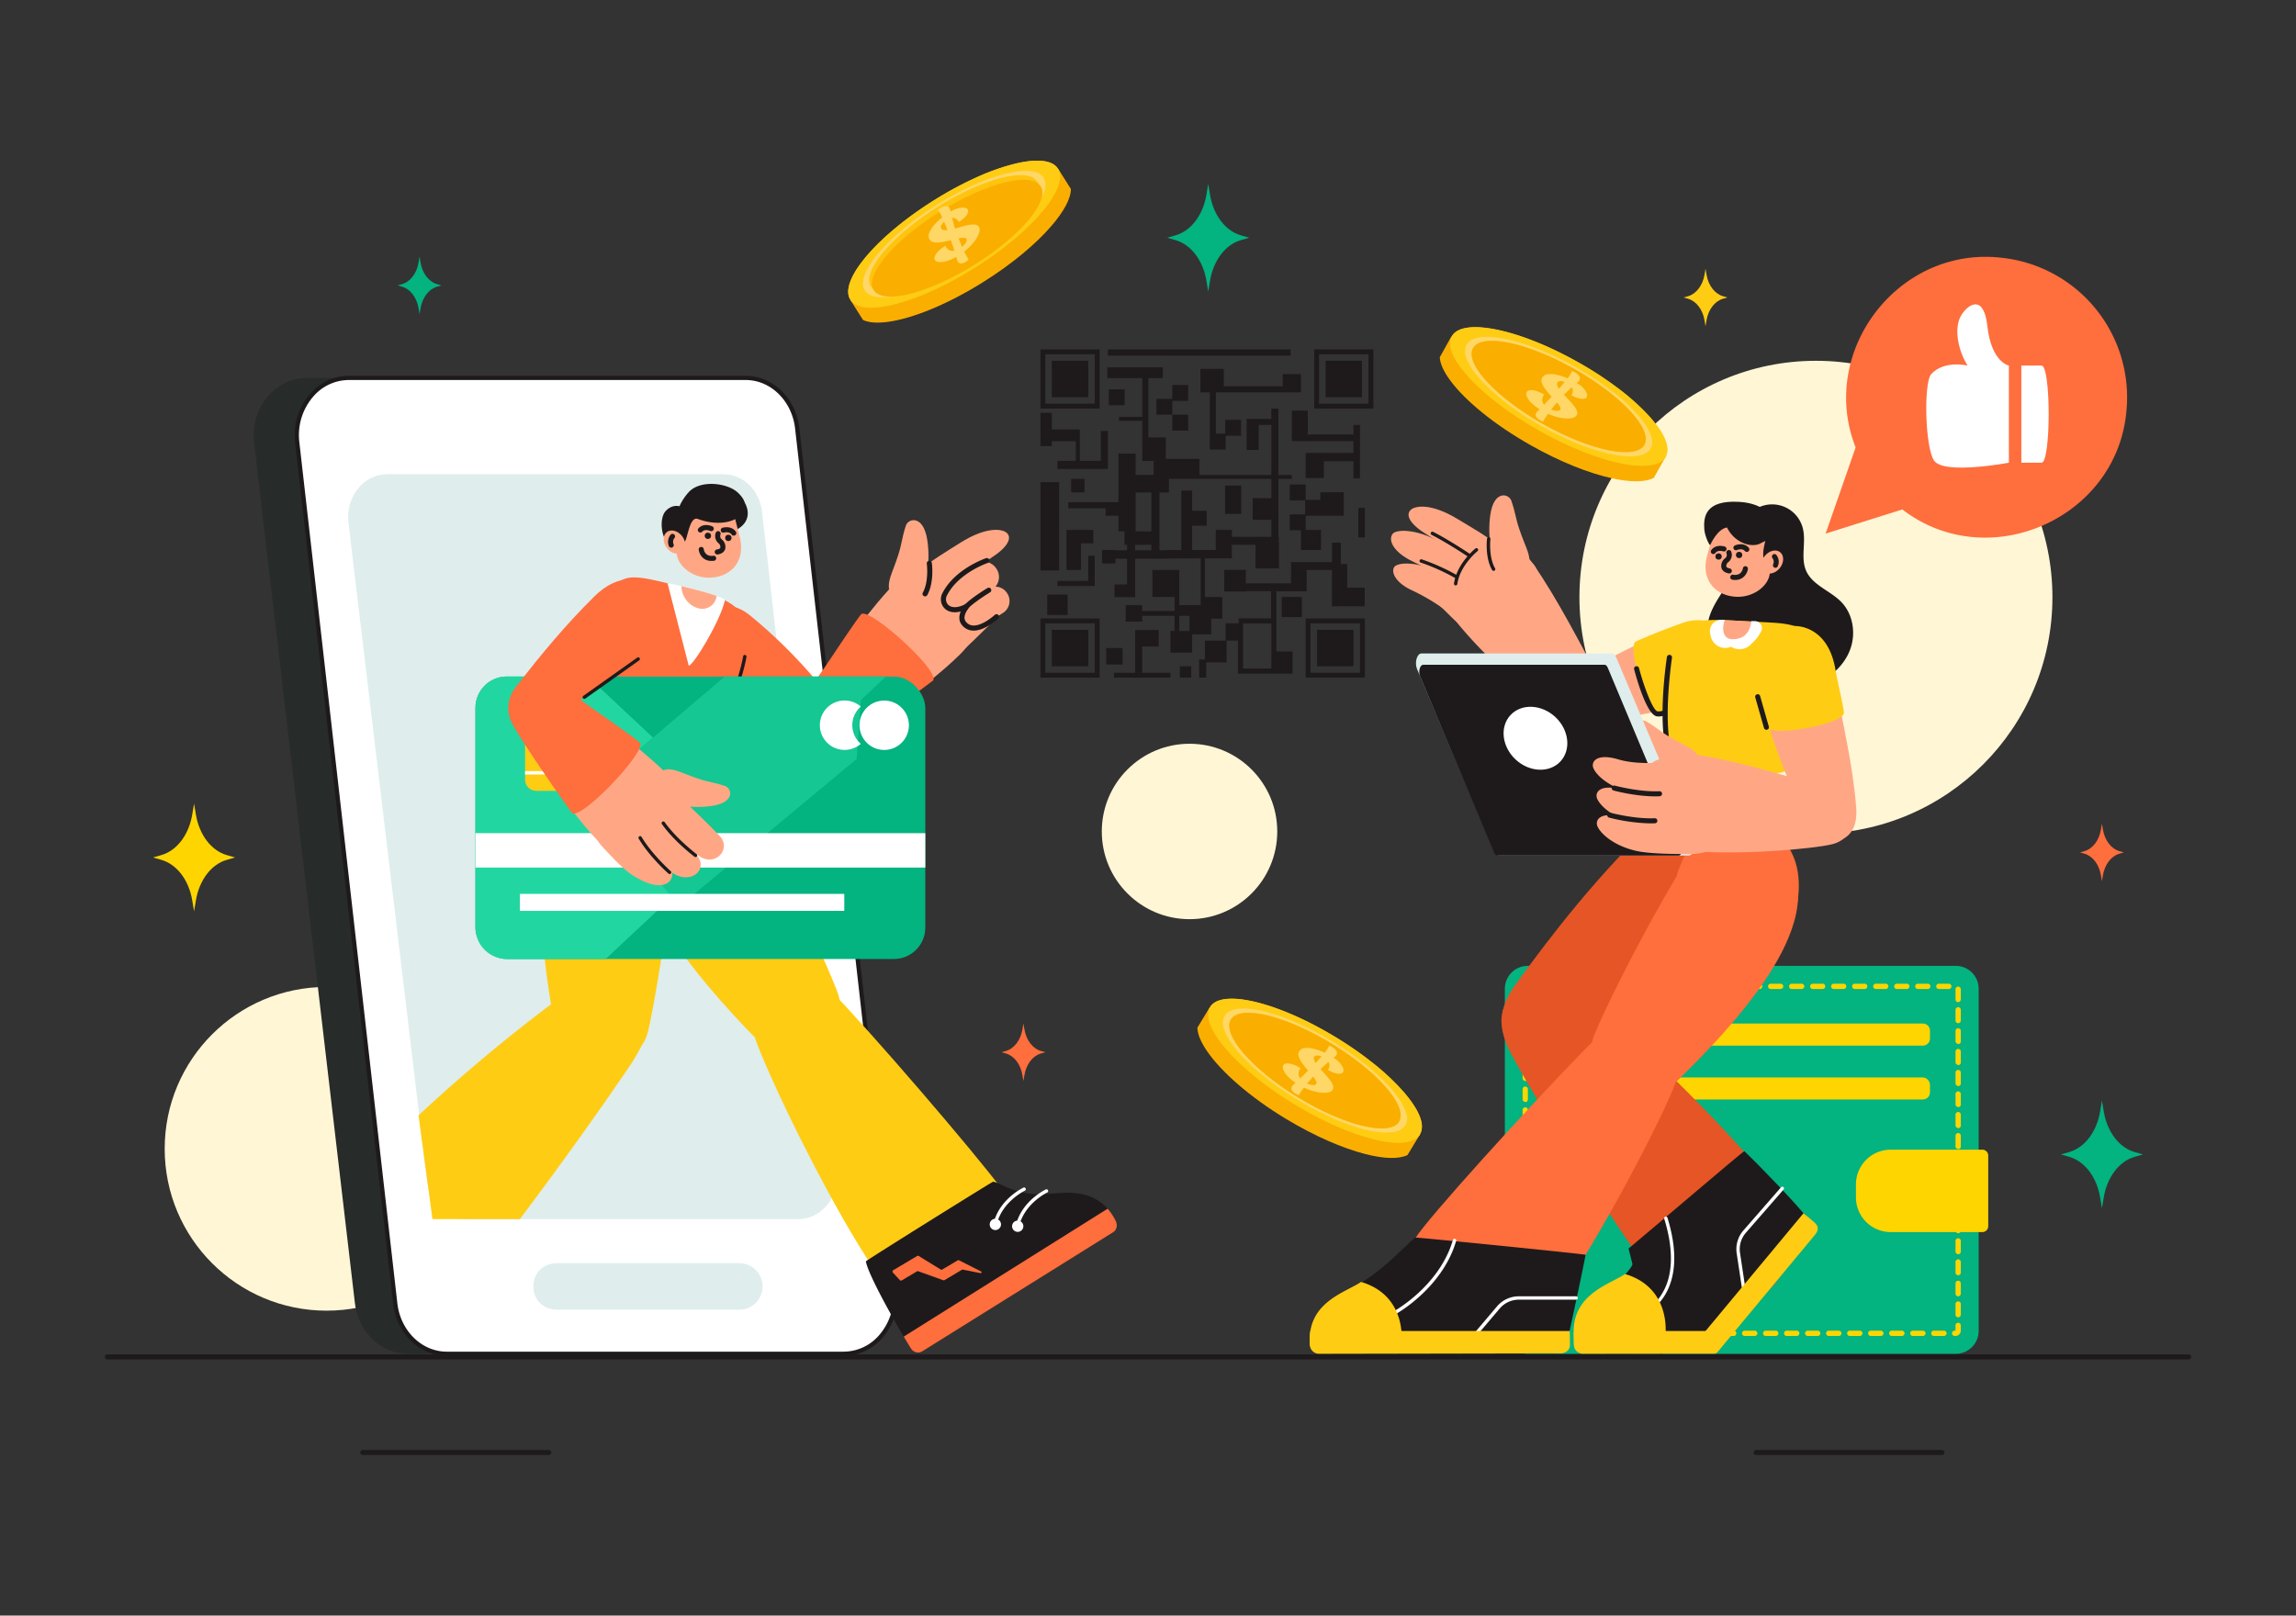 <?xml version="1.0" encoding="utf-8"?>
<svg xmlns="http://www.w3.org/2000/svg" id="Layer_1" viewBox="0 0 1364 960">
  <rect x="0" y="0" width="1364" height="960" fill="#333333" stroke="none"/>
  <path d="M326 864.59H215.5a1.5 1.5 0 0 1 0-3H326a1.5 1.5 0 0 1 0 3ZM1300.21 807.81H63.79a1.5 1.5 0 1 1 0-3H1300.21a1.5 1.5 0 0 1 0 3ZM1153.69 864.59H1043.23a1.5 1.5 0 0 1 0-3h110.46a1.5 1.5 0 0 1 0 3Z" fill="#1e1a1b"/>
  <circle cx="1078.8" cy="354.89" fill="#fff6d6" r="140.5"/>
  <circle cx="194.02" cy="682.64" fill="#fff6d6" r="96.18"/>
  <circle cx="706.67" cy="494.07" fill="#fff6d6" r="52.12"/>
  <path d="M1161.87,573.94H907.53A13.58,13.58,0,0,0,894,587.52V790.85a13.58,13.58,0,0,0,13.57,13.58h254.34a13.57,13.57,0,0,0,13.57-13.58V587.52A13.57,13.57,0,0,0,1161.87,573.94Z" fill="#03b380"/>
  <path d="M1161.72 793.84c-2.77.32-2.76-3.45 0-3.13v-3.26a1.57 1.57 0 0 1 3.13 0v3.25A3.15 3.15 0 0 1 1161.72 793.84Zm-6.76 0h-6.24a1.57 1.57 0 0 1 0-3.13H1155A1.57 1.57 0 0 1 1155 793.84Zm-12.49 0h-6.24a1.57 1.57 0 0 1 0-3.13h6.24A1.57 1.57 0 0 1 1142.47 793.84Zm-12.48 0h-6.25a1.57 1.57 0 0 1 0-3.13H1130A1.57 1.57 0 0 1 1130 793.84Zm-12.49 0h-6.24a1.57 1.57 0 0 1 0-3.13h6.24A1.57 1.57 0 0 1 1117.5 793.84Zm-12.49 0h-6.24a1.57 1.57 0 0 1 0-3.13H1105A1.57 1.57 0 0 1 1105 793.84Zm-12.48 0h-6.25a1.57 1.57 0 0 1 0-3.13h6.25A1.57 1.57 0 0 1 1092.53 793.84Zm-12.49 0h-6.24a1.57 1.57 0 0 1 0-3.13H1080A1.57 1.57 0 0 1 1080 793.84Zm-12.49 0h-6.24a1.57 1.57 0 0 1 0-3.13h6.24A1.57 1.57 0 0 1 1067.55 793.84Zm-12.48 0h-6.25a1.57 1.57 0 0 1 0-3.13h6.25A1.57 1.57 0 0 1 1055.07 793.84Zm-12.49 0h-6.24a1.57 1.57 0 0 1 0-3.13h6.24A1.57 1.57 0 0 1 1042.58 793.84Zm-12.49 0h-6.24a1.57 1.57 0 0 1 0-3.13h6.24A1.57 1.57 0 0 1 1030.09 793.84Zm-12.48 0h-6.25a1.57 1.57 0 0 1 0-3.13h6.25A1.57 1.57 0 0 1 1017.61 793.84Zm-12.49 0h-6.24a1.57 1.57 0 0 1 0-3.13h6.24A1.57 1.57 0 0 1 1005.12 793.84Zm-12.49 0h-6.24a1.57 1.57 0 0 1 0-3.13h6.24A1.57 1.57 0 0 1 992.63 793.84Zm-12.48 0H973.9a1.57 1.57 0 0 1 0-3.13h6.25A1.57 1.57 0 0 1 980.15 793.84Zm-12.49 0h-6.24a1.57 1.57 0 0 1 0-3.13h6.24A1.57 1.57 0 0 1 967.66 793.84Zm-12.49 0h-6.24a1.57 1.57 0 0 1 0-3.13h6.24A1.57 1.57 0 0 1 955.17 793.84Zm-12.48 0h-6.25a1.57 1.57 0 0 1 0-3.13h6.25A1.57 1.57 0 0 1 942.69 793.84Zm-12.49 0H924a1.57 1.57 0 0 1 0-3.13h6.24A1.57 1.57 0 0 1 930.2 793.84Zm-12.49 0h-6.24a1.57 1.57 0 0 1 0-3.13h6.24A1.57 1.57 0 0 1 917.71 793.84Zm-11.6-1.56a1.57 1.57 0 0 1-1.57-1.56v-6.26a1.57 1.57 0 1 1 3.13 0v6.24A1.57 1.57 0 0 1 906.11 792.28Zm257.18-9.51a1.56 1.56 0 0 1-1.56-1.57V775a1.57 1.57 0 1 1 3.13 0v6.24A1.57 1.57 0 0 1 1163.29 782.77Zm-257.18-3a1.57 1.57 0 0 1-1.57-1.57V772a1.57 1.57 0 0 1 3.13 0v6.24A1.56 1.56 0 0 1 906.11 779.78Zm257.18-9.5a1.56 1.56 0 0 1-1.56-1.56v-6.25a1.57 1.57 0 0 1 3.13 0v6.25A1.56 1.56 0 0 1 1163.29 770.28Zm-257.18-3a1.57 1.57 0 0 1-1.57-1.56v-6.25a1.57 1.57 0 0 1 3.13 0v6.25A1.56 1.56 0 0 1 906.11 767.29Zm257.18-9.5a1.56 1.56 0 0 1-1.56-1.56V750a1.57 1.57 0 1 1 3.13 0v6.24A1.56 1.56 0 0 1 1163.29 757.79Zm-257.18-3a1.57 1.57 0 0 1-1.57-1.57V747a1.57 1.57 0 1 1 3.13 0v6.24A1.56 1.56 0 0 1 906.11 754.81Zm257.18-9.5a1.56 1.56 0 0 1-1.56-1.57V737.5a1.57 1.57 0 1 1 3.13 0v6.24A1.57 1.57 0 0 1 1163.29 745.31Zm-257.18-3a1.57 1.57 0 0 1-1.57-1.57v-6.24a1.57 1.57 0 0 1 3.13 0v6.24A1.56 1.56 0 0 1 906.11 742.32Zm257.18-9.5a1.56 1.56 0 0 1-1.56-1.56V725a1.57 1.57 0 0 1 3.13 0v6.25A1.56 1.56 0 0 1 1163.29 732.82Zm-257.18-3a1.57 1.57 0 0 1-1.57-1.56V722a1.57 1.57 0 0 1 3.13 0v6.25A1.56 1.56 0 0 1 906.11 729.83Zm257.18-9.5a1.56 1.56 0 0 1-1.56-1.56v-6.24a1.57 1.57 0 1 1 3.13 0v6.24A1.56 1.56 0 0 1 1163.29 720.33Zm-257.18-3a1.57 1.57 0 0 1-1.57-1.57v-6.24a1.57 1.57 0 1 1 3.13 0v6.24A1.56 1.56 0 0 1 906.11 717.35Zm257.18-9.5a1.56 1.56 0 0 1-1.56-1.57V700a1.57 1.57 0 1 1 3.13 0v6.24A1.57 1.57 0 0 1 1163.29 707.85Zm-257.18-3a1.57 1.57 0 0 1-1.57-1.57v-6.24a1.57 1.57 0 0 1 3.13 0v6.24A1.56 1.56 0 0 1 906.11 704.86Zm257.18-9.5a1.57 1.57 0 0 1-1.56-1.57c0-.24 0-6.22 0-6.32a1.57 1.57 0 0 1 3.13.08v6.25A1.56 1.56 0 0 1 1163.29 695.36Zm-257.18-3a1.57 1.57 0 0 1-1.57-1.56v-6.25a1.57 1.57 0 0 1 3.13 0v6.25A1.56 1.56 0 0 1 906.11 692.37Zm257.18-9.5a1.56 1.56 0 0 1-1.56-1.56v-6.24a1.57 1.57 0 1 1 3.13 0v6.24A1.56 1.56 0 0 1 1163.29 682.87Zm-257.18-3a1.57 1.57 0 0 1-1.57-1.57v-6.24a1.57 1.57 0 1 1 3.13 0v6.24A1.56 1.56 0 0 1 906.11 679.89Zm257.18-9.5a1.56 1.56 0 0 1-1.56-1.57v-6.24a1.57 1.57 0 1 1 3.13 0v6.24A1.57 1.57 0 0 1 1163.29 670.39Zm-257.18-3a1.57 1.57 0 0 1-1.57-1.57v-6.24a1.57 1.57 0 0 1 3.13 0v6.24A1.56 1.56 0 0 1 906.11 667.4Zm257.18-9.5a1.56 1.56 0 0 1-1.56-1.56v-6.25a1.57 1.57 0 0 1 3.13 0v6.25A1.56 1.56 0 0 1 1163.29 657.9Zm-257.18-3a1.57 1.57 0 0 1-1.57-1.56V647.1a1.57 1.57 0 0 1 3.13 0v6.25A1.56 1.56 0 0 1 906.11 654.91Zm257.18-9.5a1.56 1.56 0 0 1-1.56-1.56v-6.24a1.57 1.57 0 1 1 3.13 0v6.24A1.56 1.56 0 0 1 1163.29 645.41Zm-257.18-3a1.57 1.57 0 0 1-1.57-1.57v-6.24a1.57 1.57 0 1 1 3.13 0v6.24A1.56 1.56 0 0 1 906.11 642.43Zm257.18-9.5a1.56 1.56 0 0 1-1.56-1.57v-6.24a1.57 1.57 0 1 1 3.13 0v6.24A1.57 1.57 0 0 1 1163.29 632.93Zm-257.18-3a1.57 1.57 0 0 1-1.57-1.57v-6.24a1.57 1.57 0 0 1 3.13 0v6.24A1.56 1.56 0 0 1 906.11 629.94Zm257.18-9.5a1.56 1.56 0 0 1-1.56-1.56v-6.25a1.57 1.57 0 0 1 3.13 0v6.25A1.56 1.56 0 0 1 1163.29 620.44Zm-257.18-3a1.57 1.57 0 0 1-1.57-1.56v-6.25a1.57 1.57 0 0 1 3.13 0v6.25A1.56 1.56 0 0 1 906.11 617.45ZM1163.29 608a1.57 1.57 0 0 1-1.56-1.57v-6.24a1.57 1.57 0 1 1 3.13 0v6.24A1.57 1.57 0 0 1 1163.29 608Zm-257.18-3a1.57 1.57 0 0 1-1.57-1.57v-6.24a1.57 1.57 0 1 1 3.13 0v6.24A1.56 1.56 0 0 1 906.11 605Zm257.18-9.5a1.56 1.56 0 0 1-1.56-1.57v-6.23a1.57 1.57 0 0 1 3.13 0v6.24A1.57 1.57 0 0 1 1163.29 595.47Zm-257.18-3a1.57 1.57 0 0 1-1.57-1.57v-3.24a3.15 3.15 0 0 1 3.15-3.14 1.63 1.63 0 1 1 0 3.13l0 3.25A1.56 1.56 0 0 1 906.11 592.48Zm251.83-4.82h-6.24a1.57 1.57 0 0 1 0-3.13h6.24A1.57 1.57 0 0 1 1157.94 587.66Zm-12.49 0h-6.24a1.57 1.57 0 0 1 0-3.13h6.24A1.57 1.57 0 0 1 1145.45 587.66Zm-12.48 0h-6.25a1.57 1.57 0 0 1 0-3.13H1133A1.57 1.57 0 0 1 1133 587.66Zm-12.49 0h-6.24a1.57 1.57 0 0 1 0-3.13h6.24A1.57 1.57 0 0 1 1120.48 587.66Zm-12.49 0h-6.24a1.57 1.57 0 0 1 0-3.13H1108A1.57 1.57 0 0 1 1108 587.66Zm-12.48 0h-6.25a1.57 1.57 0 0 1 0-3.13h6.25A1.57 1.57 0 0 1 1095.51 587.66Zm-12.49 0h-6.24a1.57 1.57 0 0 1 0-3.13H1083A1.57 1.57 0 0 1 1083 587.66Zm-12.49 0h-6.24a1.57 1.57 0 0 1 0-3.13h6.24A1.57 1.57 0 0 1 1070.53 587.66Zm-12.48 0h-6.25a1.57 1.57 0 0 1 0-3.13h6.25A1.57 1.57 0 0 1 1058.05 587.66Zm-12.49 0h-6.24a1.57 1.57 0 0 1 0-3.13h6.24A1.57 1.57 0 0 1 1045.56 587.66Zm-12.49 0h-6.24a1.57 1.57 0 0 1 0-3.13h6.24A1.57 1.57 0 0 1 1033.07 587.66Zm-12.48 0h-6.25a1.57 1.57 0 0 1 0-3.13h6.25A1.57 1.57 0 0 1 1020.59 587.66Zm-12.49 0h-6.24a1.57 1.57 0 0 1 0-3.13h6.24A1.57 1.57 0 0 1 1008.1 587.66Zm-12.49 0h-6.24a1.57 1.57 0 0 1 0-3.13h6.24A1.57 1.57 0 0 1 995.61 587.66Zm-12.48 0h-6.25a1.57 1.57 0 0 1 0-3.13h6.25A1.57 1.57 0 0 1 983.13 587.66Zm-12.49 0H964.4a1.57 1.57 0 0 1 0-3.13h6.24A1.57 1.57 0 0 1 970.64 587.66Zm-12.49 0h-6.24a1.57 1.57 0 0 1 0-3.13h6.24A1.57 1.57 0 0 1 958.15 587.66Zm-12.48 0h-6.25a1.57 1.57 0 0 1 0-3.13h6.25A1.57 1.57 0 0 1 945.67 587.66Zm-12.49 0h-6.24a1.57 1.57 0 0 1 0-3.13h6.24A1.57 1.57 0 0 1 933.18 587.66Zm-12.49 0h-6.24a1.57 1.57 0 0 1 0-3.13h6.24A1.57 1.57 0 0 1 920.69 587.66ZM1142.32 608.21H927.09a4.24 4.24 0 0 0-4.24 4.24v4.64a4.24 4.24 0 0 0 4.24 4.24h215.23a4.23 4.23 0 0 0 4.23-4.24v-4.64A4.23 4.23 0 0 0 1142.32 608.21Z" fill="#ffd500"/>
  <rect fill="#ffd500" height="13.11" rx="4.24" width="223.71" x="922.85" y="640.23"/>
  <path d="M1177.67,683.16H1123.2a20.62,20.62,0,0,0-20.62,20.62v7.72a20.62,20.62,0,0,0,20.62,20.62h54.47a3.49,3.49,0,0,0,3.49-3.49v-42A3.49,3.49,0,0,0,1177.67,683.16Z" fill="#ffd500"/>
  <path d="M516.53,766,456.61,254.45c-2-17.08-15.51-29.89-31.51-29.89H182.43c-19.11,0-33.89,18-31.5,38.43l59.93,511.55c2,17.08,15.5,29.89,31.5,29.89H485C504.14,804.43,518.92,786.39,516.53,766Z" fill="#272b29"/>
  <path d="M531.81,766,473.58,254.45c-1.94-17.08-15.06-29.89-30.61-29.89H207.19c-18.57,0-32.93,18-30.61,38.43l58.23,511.55c1.94,17.08,15.06,29.89,30.61,29.89H501.2C519.77,804.43,534.13,786.39,531.81,766Z" fill="#fff"/>
  <path d="M501.2,805.68H265.42c-16.15,0-29.84-13.33-31.85-31L175.34,263.14a37.51,37.51,0,0,1,9-29.28,30.45,30.45,0,0,1,22.86-10.55H443c16.15,0,29.84,13.33,31.85,31l58.23,511.54a37.51,37.51,0,0,1-9,29.28A30.45,30.45,0,0,1,501.2,805.68Zm-294-579.87a28,28,0,0,0-21,9.72,35,35,0,0,0-8.36,27.32L236.05,774.4c1.87,16.4,14.49,28.78,29.37,28.78H501.2a28,28,0,0,0,21-9.72,35,35,0,0,0,8.36-27.32L472.34,254.59c-1.87-16.41-14.49-28.78-29.37-28.78Z" fill="#1e1a1b"/>
  <path d="M330.58,750.61h109a13.82,13.82,0,0,1,0,27.63h-109C312.3,777.52,312.22,751.35,330.58,750.61Z" fill="#dfeded"/>
  <path d="M327,370a6.07,6.07,0,0,1,6.07,6.07c-.31,8.06-11.84,8.06-12.14,0A6.07,6.07,0,0,1,327,370Z" fill="#fff"/>
  <path d="M229.86,281.8h200c11.61,0,21.4,9.56,22.85,22.31l44.43,391.66c1.72,15.22-9,28.67-22.85,28.67H276.6c-11.55,0-21.31-9.48-22.82-22.15L207,310.63C205.21,295.35,216,281.8,229.86,281.8Z" fill="#dfeded"/>
  <path d="M387,480.47c-29.67,38.64,32.08,105.39,59.82,134.36,18.54,19.36,60.82,1.93,50.75-25.14-4.85-13.05-25.08-59-50.71-104C428.78,453.87,396.31,468.35,387,480.47Z" fill="#ffcc14"/>
  <path d="M502.13,597.67c-40.59-44.18-63.72-6.71-52.41,22.55C461.37,650.39,496,720.28,519.85,755c38.84,56.39,105.77,3.29,80.2-41.41C593.55,702.22,536.78,635.39,502.13,597.67Z" fill="#ffcc14"/>
  <path d="M662.69,725.21c1.3,2.5,1,5.51-1.48,7.07l-113.12,70.6a4.91,4.91,0,0,1-6.79-1.39c-1.17-1.85-2.69-4.34-4.42-7.25-8.36-14.12-21.49-38-22.47-44.74-.06-.44,74.94-47.24,75.48-47.26,3.24-.18,12.94,8.15,30.35,7.34,10.17-.48,26.62-4,37.79,8.71A33.54,33.54,0,0,1,662.69,725.21Z" fill="#1e1a1b"/>
  <path d="M582.89,755.55l-13.08-6.61a.94.94,0,0,0-.89,0l-9.1,5.41a.92.92,0,0,1-1,0l-13-8a.94.94,0,0,0-1,0l-14.16,8.42a.92.92,0,0,0-.2,1.43l4.12,4.46a.93.93,0,0,0,1.16.16l9-5.35a.92.92,0,0,1,.79-.07l14.8,5.33a.92.92,0,0,0,.79-.07l10.28-6.11a1,1,0,0,1,.66-.12l10.42,2.1A.54.54,0,0,0,582.89,755.55Z" fill="#ff6e3d"/>
  <path d="M591.42,727.25a.84.84,0,0,1-.27,0,1,1,0,0,1-.69-1.23c3.91-13.8,17-20.05,17.54-20.31a1,1,0,0,1,.85,1.81c-.13.06-12.81,6.14-16.46,19A1,1,0,0,1,591.42,727.25Z" fill="#fff"/>
  <circle cx="591.32" cy="727.57" fill="#fff" r="3.36"/>
  <path d="M604.7,728.33a.84.84,0,0,1-.27,0,1,1,0,0,1-.69-1.23c3.91-13.8,17-20,17.54-20.31a1,1,0,0,1,1.33.49,1,1,0,0,1-.48,1.32c-.13.07-12.81,6.15-16.46,19.05A1,1,0,0,1,604.7,728.33Z" fill="#fff"/>
  <circle cx="604.6" cy="728.65" fill="#fff" r="3.36"/>
  <path d="M662.69,725.21c1.3,2.5,1,5.51-1.48,7.07l-113.12,70.6a4.91,4.91,0,0,1-6.79-1.39c-1.17-1.85-2.69-4.34-4.42-7.25l121.15-76A33.54,33.54,0,0,1,662.69,725.21Z" fill="#ff6e3d"/>
  <path d="M354.39,460.7C308.17,476.13,322,566,328.8,605.53c4.53,26.42,49.33,35.63,56.13,7.55,3.27-13.53,12.2-62.9,16.16-114.58C403.89,462,368.88,455.86,354.39,460.7Z" fill="#ffcc14"/>
  <path d="M381 621.56s0 0 0 0a95 95 0 0 1-7 12c-18 26.66-45.38 64.69-65.17 90.84H256.91l-2.34-17.39-5.95-44.23a983.26 983.26 0 0 1 78.72-66c4.7-3.49 9-6.52 12.57-9C363.14 572.17 399.72 582.64 381 621.56ZM393.59 453.8h-9.94a59 59 0 0 0-59 59v32H452.58v-32A59 59 0 0 0 393.59 453.8Z" fill="#ffcc14"/>
  <path d="M431.83,291.43l.57,5.51c-.53,8.28,2.46,19.1,4.13,18.33C452.73,307.79,439.5,290,431.83,291.43Z" fill="#1e1a1b"/>
  <path d="M439.3,318.41c-3.39-12.23-4-23.92-17.77-24.63-16.73-.85-22.53,13.84-19.44,35.83,1,7,9.75,14.33,20.57,13.62C435.2,342.41,443.2,332.52,439.3,318.41Z" fill="#ffa785"/>
  <path d="M438.41 292.79c-5.92-5.75-22.25-8-29.27-.33a31.29 31.29 0 0 0-5.48 8.38s-4.19-1.42-8.15 2.78c-3.76 4-2.93 14.59 1 18.84.39.41 9.16-1 9.63-.61 2.17 1.8 2.87-15.56 8.45-13.48 12.68 4.72 22.91 1.32 25.84-2.84C444.53 299.71 441.72 296 438.41 292.79ZM426.22 329.48a1.5 1.5 0 0 1-.22-3c.78-.11 1.75-.4 1.95-1.13a2.94 2.94 0 0 0-1.18-2.62 5.49 5.49 0 0 1-1.52-6.23 1.5 1.5 0 0 1 2.77 1.15 2.48 2.48 0 0 0 .67 2.78 5.75 5.75 0 0 1 2.15 5.73c-.28 1-1.24 2.82-4.4 3.29ZM422.67 333.3a7.5 7.5 0 0 1-4.82-1.56 8.08 8.08 0 0 1-2.76-5.09 1.5 1.5 0 0 1 3-.31 5.05 5.05 0 0 0 1.68 3.07 5.2 5.2 0 0 0 4 .82 1.5 1.5 0 1 1 .37 3A11.65 11.65 0 0 1 422.67 333.3Z" fill="#1e1a1b"/>
  <circle cx="420.54" cy="318.38" fill="#1e1a1b" r="1.88"/>
  <path d="M416.05,316.43a1.48,1.48,0,0,1-1-.4,1.5,1.5,0,0,1-.08-2.12c3.2-3.44,8-1.22,8.22-1.13a1.5,1.5,0,0,1-1.28,2.72c-.13-.06-3.05-1.37-4.74.45A1.5,1.5,0,0,1,416.05,316.43Z" fill="#1e1a1b"/>
  <circle cx="432.7" cy="319.63" fill="#1e1a1b" r="1.88"/>
  <path d="M435.88,318.29a1.53,1.53,0,0,1-1.24-.65c-1.41-2.06-4.49-1.19-4.62-1.15a1.5,1.5,0,0,1-.86-2.87c.21-.07,5.3-1.55,8,2.32a1.51,1.51,0,0,1-.39,2.09A1.54,1.54,0,0,1,435.88,318.29Z" fill="#1e1a1b"/>
  <ellipse cx="400.69" cy="322.08" fill="#ffa785" rx="5.74" ry="7.48" transform="rotate(-37.29 400.74 322.092)"/>
  <path d="M398.77,325.42a1.51,1.51,0,0,1-1.38-.9,6.6,6.6,0,0,1,1-6.76,1.5,1.5,0,1,1,2.31,1.92,3.52,3.52,0,0,0-.56,3.63,1.5,1.5,0,0,1-.77,2A1.41,1.41,0,0,1,398.77,325.42Z" fill="#1e1a1b"/>
  <path d="M498.54,421c-6.93-8.3-24.45-32.13-53.3-55.58-23.73-19.28-57.81,14.79-24.12,38.77,20.19,14.37,38.25,24.68,58.56,35.67C499,450.35,506.91,431.05,498.54,421Z" fill="#ff6e3d"/>
  <path d="M499.5,440.28c10.08-4.46,49.22-30.08,70.83-51.43C600.45,359.1,558.61,317,528,350.41,511,369.07,492.91,395.9,479.1,415,467.36,431.17,485,446.72,499.5,440.28Z" fill="#ffa785"/>
  <path d="M511.45,365.15c4.12-5.56,49.75,35.84,42.38,39.59-18.91,14.33-47,34.29-53.59,37.21a19.48,19.48,0,0,1-22.87-5.44c-5.28-6.42-5.27-14.74,0-22.28l.23-.33c2.87-4,5.91-8.23,9.13-12.75C493.11,392.19,504.49,374.36,511.45,365.15Z" fill="#ff6e3d"/>
  <path d="M556,334.78c-13.36,8.29-25.45,13-30.09,20-4.34,4.94,11.5,27.08,27.86,34a18.65,18.65,0,0,0,19.9-3.73c4-3.72,8.4-8.08,13.44-13C602.64,356.73,571.8,325,556,334.78Z" fill="#ffa785"/>
  <path d="M550.86,320.79c-2.37-15.1-11.31-12.78-12.72-8.43-2.42,7.48-2.17,10-4.44,17.15C530.59,339.3,528.2,343,528,348c-.29,8.62,12.74,9.87,17.79,4.61C550.6,347.68,552.88,333.74,550.86,320.79Z" fill="#ffa785"/>
  <path d="M588.22,331.88c-10.9,6.86-21.41,14.49-28.49,22.15-4.2,4.54-10.51,5.51-14.16,2.16h0c-4-3.66-5.25-11.92-.23-16.39,7.11-6.33,18.91-13.31,24.85-17.08,16.23-10.33,25.56-8.31,27.95-6.05C601.49,319.85,598.41,325.47,588.22,331.88Z" fill="#ffa785"/>
  <path d="M592,338l-.15-.22a8.89,8.89,0,0,0-11.74-2.89c-2,1.09-3.72,2.14-5.15,3.1-14,9.44-15.44,17.94-13.9,20.84,2.28,4.28,7.08,6.35,16.68-.91,2.9-2.18,7.46-5,11.43-7.44A8.88,8.88,0,0,0,592,338Z" fill="#ffa785"/>
  <path d="M587.78,369.77c-9.44,7.47-13.73,2.87-15.13-.11-1.12-2.41-1.12-6.48,7.19-14.39a61.89,61.89,0,0,1,6.64-5.16,8.35,8.35,0,0,1,11.77,2.27l.11.18a8.35,8.35,0,0,1-2.45,11.61C593,366,589.81,368.16,587.78,369.77Z" fill="#ffa785"/>
  <path d="M578.42 374.72c-.34 0-.67 0-1-.05a8.63 8.63 0 0 1-6.08-3.41c-1.67-2.12-1.85-4.9-.6-7.94-5.39 1.48-8.39-.62-9.56-1.78a7.69 7.69 0 0 1-1.41-8.86c7.26-14.54 25.25-20.71 26-21a1.5 1.5 0 1 1 1 2.85c-.17.06-17.57 6-24.28 19.46a4.69 4.69 0 0 0 .83 5.39c2.07 2 5.81 1.88 10.26-.43l1.07-.55.77.91a1.52 1.52 0 0 1 0 2c-1.17 1.57-3.68 5.48-1.65 8.06a5.73 5.73 0 0 0 4 2.29c3.37.33 8-1.83 13-6.1.23-.2.38-.31.42-.34a1.5 1.5 0 0 1 1.69 2.48l-.17.15C588.92 371.06 583.5 374.72 578.42 374.72ZM549.52 354.37a1.46 1.46 0 0 1-.72-.19 1.5 1.5 0 0 1-.59-2c3.74-6.78 2.39-17.11 2.38-17.22a1.5 1.5 0 1 1 3-.4c.07.46 1.5 11.41-2.72 19.07A1.51 1.51 0 0 1 549.52 354.37Z" fill="#1e1a1b"/>
  <path d="M573.19,363.32a1.68,1.68,0,0,1-.62-.13,1.51,1.51,0,0,1-.75-2c1.62-3.6,12.57-10.41,14.75-11.74a1.5,1.5,0,1,1,1.56,2.56c-5.09,3.11-12.66,8.39-13.57,10.41A1.5,1.5,0,0,1,573.19,363.32Z" fill="#1e1a1b"/>
  <path d="M350.26,400c-3.51,13,.54,26.31,12,29.41l45.46,12.31c11.44,3.09,20.92-6.6,25.19-19.35,20.33-60.75,9.58-63.84-24-72.58C358.24,336.6,367,338,350.26,400Z" fill="#ff6e3d"/>
  <path d="M396.57,346.55l12.58,49c2.73,0,18.78-26.52,21.48-38.8C431.18,354.21,396.73,346.2,396.57,346.55Z" fill="#fff"/>
  <path d="M404.85,348.3a13.78,13.78,0,0,0,9.8,13.09,8.56,8.56,0,0,0,11.08-7.3C420.28,352.16,411.39,349.85,404.85,348.3Z" fill="#ffa785"/>
  <path d="M430.06,430a1.27,1.27,0,0,1-.38-.07,1,1,0,0,1-.55-1.31c.1-.24,10-24.93,12.36-38.62a1,1,0,0,1,1.16-.82,1,1,0,0,1,.81,1.16c-2.38,13.9-12.06,38-12.47,39A1,1,0,0,1,430.06,430Z" fill="#1e1a1b"/>
  <rect fill="#03b380" height="167.83" rx="18.63" width="267.24" x="282.45" y="402.02"/>
  <path d="M526.32,402l-14.93,14.07L508.94,451l-99.41,82.65a7.59,7.59,0,0,1-10.39-.64l0,0-.29-.33-44.54-53.95-1-1.2a5.39,5.39,0,0,1-.4-.54,7.59,7.59,0,0,1,1.33-9.95l.06-.05L430.51,402Z" fill="#14c793"/>
  <path d="M399.14,533l-39.32,36.87H301.08a18.64,18.64,0,0,1-18.63-18.63V420.65A18.63,18.63,0,0,1,301.08,402H349.2l38.71,36.27-33.62,28.65-.06.05a7.49,7.49,0,0,0-1.33,9.95,5.39,5.39,0,0,0,.4.54l1,1.2L399.12,533Z" fill="#22d6a1"/>
  <rect fill="#ffcc14" height="42.47" rx="6.22" width="52.83" x="311.95" y="427.46"/>
  <polygon fill="#fff" points="354.09 469.93 352.09 469.93 352.09 442.69 341.06 442.69 341.06 452.47 321.06 452.47 321.06 427.46 323.06 427.46 323.06 450.47 339.06 450.47 339.06 440.69 354.09 440.69 354.09 469.93"/>
  <rect fill="#fff" height="2" width="40.58" x="311.95" y="458.21"/>
  <polygon fill="#fff" points="348.15 441.69 346.15 441.69 346.15 433.6 364.78 433.6 364.78 435.6 348.15 435.6 348.15 441.69"/>
  <rect fill="#fff" height="2" width="11.02" x="353.76" y="451.36"/>
  <rect fill="#fff" height="10.1" width="192.7" x="308.87" y="531.16"/>
  <rect fill="#fff" height="20.44" width="267.25" x="282.45" y="495.08"/>
  <path d="M511.38,442a14.68,14.68,0,1,1,0-22.14,14.68,14.68,0,0,0,0,22.14Z" fill="#fff"/>
  <circle cx="525.28" cy="430.96" fill="#fff" r="14.68"/>
  <path d="M323.3,428.09c9.35-5.44,35.78-18.7,63.75-43.19,23-20.15-4.84-59.47-34.16-30.3-17.56,17.48-30.76,33.55-45,51.71C294.33,423.57,312,434.65,323.3,428.09Z" fill="#ff6e3d"/>
  <path d="M305.19,427.48c4.23,10.17,28.94,49.89,49.79,72,29.06,30.79,72.12-10.08,39.4-41.4-18.26-17.48-44.68-36.16-63.42-50.41C315,395.56,299.08,412.78,305.19,427.48Z" fill="#ffa785"/>
  <path d="M380,441.14c5.47,4.25-37,48.91-40.55,41.47-13.89-19.23-33.2-47.79-36-54.44a19.48,19.48,0,0,1,6-22.74c6.53-5.12,14.86-4.92,22.27.54l.33.24q5.85,4.44,12.54,9.41C353.41,422.19,371,434,380,441.14Z" fill="#ff6e3d"/>
  <path d="M422.69,478.93c14.23-2,12.17-10.45,8.09-11.84-7-2.38-9.35-2.17-16.06-4.41-9.17-3.05-12.62-5.35-17.36-5.57-8.1-.38-9.44,11.85-4.56,16.67C397.41,478.33,410.48,480.67,422.69,478.93Z" fill="#ffa785"/>
  <path d="M407.89,474.84c-4.64-6.35-15.47-20.12-23-22.48-.62-.2-29.89,22.65-34.3,32.12-.78,1.67,10.49,22.51,16.66,25.91C385.23,520.33,418.47,489.31,407.89,474.84Z" fill="#ffa785"/>
  <path d="M427.5,496.7c-14.22-14.9-20.73-19.35-26.14-27.29a10.31,10.31,0,0,0-14.3-2.74h0a10.29,10.29,0,0,0-2,15.32c5.8,6.62,13.69,15.15,19,19.08,3.24,2.39,7.55,4.57,10.05,6.69C424.15,516.29,435.15,504.73,427.5,496.7Z" fill="#ffa785"/>
  <path d="M411.39,505.43c-8.27-6.9-19.77-17.85-25.18-25.78a10.31,10.31,0,0,0-14.3-2.75h0a10.29,10.29,0,0,0-2,15.32c5.8,6.62,13.69,15.15,19,19.08,2.16,1.59,6.23,3.35,7.87,5C408.46,528.35,424.42,516.3,411.39,505.43Z" fill="#ffa785"/>
  <path d="M395,512.24c-8.66-5.05-16.74-15.4-21.7-22.66-2.94-4.31-9.1-5.22-13.82-2h0c-5.14,3.47-6.34,10.29-2.54,14.53,5.39,6,12.74,13.74,17.77,17.24,1.41,1,2.84,1.81,4.21,2.59C399.19,533.4,404.17,517.58,395,512.24Z" fill="#ffa785"/>
  <path d="M413.19 509.29a1 1 0 0 1-.6-.2c-.49-.37-12.11-9.15-19.35-19.39a1 1 0 0 1 .24-1.4 1 1 0 0 1 1.39.24c7.06 10 18.8 18.87 18.92 18.95a1 1 0 0 1 .2 1.4A1 1 0 0 1 413.19 509.29ZM397.79 519.38a1 1 0 0 1-.66-.25c-.46-.41-11.34-10.1-17.74-20.88a1 1 0 0 1 1.72-1c6.24 10.51 17.24 20.3 17.35 20.4a1 1 0 0 1 .08 1.41A1 1 0 0 1 397.79 519.38ZM347.15 415.29a1 1 0 0 1-.82-.42 1 1 0 0 1 .24-1.4l32-22.7a1 1 0 0 1 1.39.23 1 1 0 0 1-.23 1.4l-32 22.7A1 1 0 0 1 347.15 415.29Z" fill="#1e1a1b"/>
  <path d="M897.87,626.47c-21.57-40.16,21-51.08,45.68-31.78C969,614.58,1024.72,669,1051,701.9c42.72,53.51-27.49,102.18-62.87,64.76C979.15,757.15,922.11,671.58,897.87,626.47Z" fill="#e65525"/>
  <path d="M899.69,586c8.18-11.31,38.12-53.62,75.34-90.36,26.27-25.92,56.57-.8,62.47,13,18.81,44-59.69,92.65-94.69,113.56C919.43,636.17,875,620.23,899.69,586Z" fill="#e65525"/>
  <path d="M1073.33,723.48l-60.9,72.1L980.18,793l-12.68-51.1c9.45-7.81,68.45-58.17,68.74-57.89C1045.81,693.12,1069.44,717.68,1073.33,723.48Z" fill="#1e1a1b"/>
  <path d="M935.94,790.89c-.33-21,33-25.56,36.16-46l15.51,59.49-46.94.09c-2.94,0-4.78-2.39-5-5.2C935.41,796.17,936,793.44,935.94,790.89Z" fill="#1e1a1b"/>
  <path d="M1035.74 765.62a1 1 0 0 1-1-.85l-3-19.9a16.86 16.86 0 0 1 3.91-13.64l22.43-25.73a1 1 0 0 1 1.51 1.32l-22.43 25.73a14.88 14.88 0 0 0-3.45 12l3 19.9a1 1 0 0 1-.84 1.14ZM975.49 781.61a1 1 0 0 1-.33-1.94 27 27 0 0 0 12-10.59c6.75-10.66 7.29-26.16 1.55-44.82a1 1 0 1 1 1.91-.59c14.42 46.88-14.52 57.78-14.81 57.88A1 1 0 0 1 975.49 781.61Z" fill="#fff"/>
  <path d="m989.4 792.94-54.3 2.36a4.07 4.07 0 0 1-.11-.79 33.85 33.85 0 0 1 .27-8.34c2.73-16.67 18.53-22.46 27.39-27.45 1-.55 1.88-1.11 2.75-1.68C992.94 765.21 989.4 792.94 989.4 792.94ZM1078 726.47c3.17 3 1.79 5.45-.08 7.68l-58.19 70-10.33-8.62 62-74.58C1074 723.05 1076.37 725 1078 726.47Z" fill="#ffcc14"/>
  <path d="M1019.33,790.89v13.45l-78.92.09a5.37,5.37,0,0,1-5.41-5.2,31.49,31.49,0,0,1,.29-8.34Z" fill="#ffcc14"/>
  <path d="M1018.21,483.21h0c-9.56,5.18-21.5,32.91-22.11,37.46-2,15.24,6.92,18.28,8.2,26.48l60.07,2.23S1089.42,487.77,1018.21,483.21Z" fill="#ff6e3d"/>
  <path d="M1061.06,509.05c28.48,39.53-35.29,104.35-63.9,132.46-19.12,18.79-60.85.07-50-26.68,5.25-12.89,26.87-58.16,53.87-102.42C1020.12,481.18,1052.13,496.65,1061.06,509.05Z" fill="#ff6e3d"/>
  <path d="M942.4,622.67c41.92-42.92,63.9-4.76,51.7,24.15-12.57,29.79-49.28,98.6-74.22,132.55-40.54,55.19-105.82.06-78.9-43.84C847.82,724.37,906.61,659.32,942.4,622.67Z" fill="#ff6e3d"/>
  <path d="M778.17,799.23c.23,2.8,2.12,5.21,5.14,5.2l136.88-.27c11.32,0,10.75-8.72,11.95-11.89,0,0,5.75-25.88,9.84-46.63.09-.43-100.68-10.51-101.16-10.25-2.92,1.58-18.66,19.48-34.25,28-9.1,5-25.32,10.79-28.12,27.46A32.84,32.84,0,0,0,778.17,799.23Z" fill="#1e1a1b"/>
  <path d="M877.09,793.27a1,1,0,0,1-.64-.24,1,1,0,0,1-.12-1.41l13-15.33a16.91,16.91,0,0,1,12.85-6h34.14a1,1,0,0,1,0,2H902.22a14.9,14.9,0,0,0-11.32,5.31l-13,15.32A1,1,0,0,1,877.09,793.27Z" fill="#fff"/>
  <path d="M778.17,799.23a5.38,5.38,0,0,0,5.4,5.2l143.7-.27c3,0,5.39-2.15,5.4-4.79,0-2.18,0-5.1-.11-8.48H778.47A31.9,31.9,0,0,0,778.17,799.23Z" fill="#ffcc14"/>
  <path d="M827.62,781.61a1,1,0,0,1-.88-.54,1,1,0,0,1,.41-1.35c.28-.14,27.78-14.91,36-42.91a1,1,0,0,1,1.25-.68,1,1,0,0,1,.67,1.24c-8.45,28.83-36.68,44-37,44.12A1,1,0,0,1,827.62,781.61Z" fill="#fff"/>
  <path d="M832.58,797.66,778.28,800a5.19,5.19,0,0,1-.12-.79,34.32,34.32,0,0,1,.28-8.34c2.73-16.67,18.53-22.46,27.39-27.46,1-.54,1.88-1.1,2.75-1.67C836.11,769.93,832.58,797.66,832.58,797.66Z" fill="#ffcc14"/>
  <path d="M1014.55,370.7c1.06-7.19,5.1-13.54,9.12-19.58s8.21-12.25,9.64-19.37-.64-15.48-6.83-19.28l17.66-10.66a18.81,18.81,0,0,1,26.85,12c2.14,8.28-1.43,17.56,2,25.38,3.84,8.69,14.52,11.83,21.07,18.72,6.81,7.17,8.52,18.38,5.2,27.7S1088.09,402.23,1079,406s-19.41,4.26-29.15,2.56c-9.42-1.64-18.68-5.4-25.56-12S1013.16,380.15,1014.55,370.7Z" fill="#1e1a1b"/>
  <path d="M1014.4,329.28c3.72-12.14,4.65-23.8,18.44-24.13,16.75-.39,22.14,14.45,18.45,36.35-1.18,7-10.15,14.06-20.94,13.05C1017.83,353.38,1010.11,343.28,1014.4,329.28Z" fill="#ffa785"/>
  <path d="M1033.21,298.21c31.19,1.77,25.17,35.43,25.17,35.43l-9.41.45c-2.57-2.71-1.3-8.1-.28-12.64,0,0-3.48,1.77-3.72,1.86-5.51,2.05-14.77-1.16-19-9.86-5.59.74-9.77,9.85-9.94,10.38-.28.81-3.24-5-3.56-9.41C1012,307.25,1012.88,297.05,1033.21,298.21Z" fill="#1e1a1b"/>
  <path d="M1027.21 340.71a1.15 1.15 0 0 1-.26 0c-3.15-.56-4.05-2.37-4.31-3.41a5.75 5.75 0 0 1 2.31-5.67 2.45 2.45 0 0 0 .74-2.76 1.5 1.5 0 0 1 2.81-1.07 5.49 5.49 0 0 1-1.69 6.18 2.94 2.94 0 0 0-1.26 2.59c.18.73 1.15 1 1.92 1.19a1.5 1.5 0 0 1-.26 3ZM1030.89 344.63a11.34 11.34 0 0 1-1.7-.14 1.5 1.5 0 0 1 .46-3 5.2 5.2 0 0 0 4-.73 5 5 0 0 0 1.74-3 1.5 1.5 0 1 1 3 .37 8 8 0 0 1-2.9 5A7.36 7.36 0 0 1 1030.89 344.63Z" fill="#1e1a1b"/>
  <circle cx="1033.16" cy="329.77" fill="#1e1a1b" r="1.88"/>
  <path d="M1037.74,327.94a1.52,1.52,0,0,1-1.13-.5c-1.65-1.88-4.6-.64-4.73-.59a1.5,1.5,0,0,1-1.2-2.75c.21-.09,5.08-2.17,8.18,1.35a1.49,1.49,0,0,1-1.12,2.49Z" fill="#1e1a1b"/>
  <circle cx="1020.96" cy="330.68" fill="#1e1a1b" r="1.88"/>
  <path d="M1017.86,329.25a1.49,1.49,0,0,1-1.21-2.38c2.76-3.79,7.81-2.17,8-2.1a1.5,1.5,0,0,1-.94,2.85c-.15-.05-3.19-1-4.66,1A1.49,1.49,0,0,1,1017.86,329.25Z" fill="#1e1a1b"/>
  <ellipse cx="1052.89" cy="334.01" fill="#ffa785" rx="7.48" ry="5.74" transform="rotate(-51.13 1052.831 334.023)"/>
  <path d="M1054.76,337.4a1.48,1.48,0,0,1-.64-.14,1.51,1.51,0,0,1-.71-2,3.54,3.54,0,0,0-.46-3.65,1.5,1.5,0,0,1,2.36-1.85,6.56,6.56,0,0,1,.81,6.78A1.5,1.5,0,0,1,1054.76,337.4Z" fill="#1e1a1b"/>
  <path d="M931,406.11c9.32-5.48,33.85-22,68.91-34.37,28.84-10.17,49.45,33.39,9.65,44.62-23.85,6.74-44.32,10.36-67.15,13.87C920.71,433.57,919.73,412.72,931,406.11Z" fill="#ffa785"/>
  <path d="M1010.34,418c-6.53,1.86-18.26,4.7-24.46,6.17-6.82,1.21-19.75-40.5-14-43,7.38-3.39,18.88-7.89,27.68-11a26.19,26.19,0,0,1,16.31-.62c10.39,3.11,17.87,13.06,17.81,23.66C1033.6,398.66,1031.26,412.06,1010.34,418Z" fill="#ffcc14"/>
  <path d="M927.82,428.08c-9.43-5.71-45-36.1-63.72-60-26.1-33.34,20.76-69.8,46.83-32.75C925.47,356,940,384.89,951.27,405.56,960.85,423.13,941.44,436.32,927.82,428.08Z" fill="#ffa785"/>
  <path d="M882.47,319c13.51,8,27.44,11.58,30.45,19.38,2.2,5.69-.55,20.19-14,29.3-12.23,8.28-19.14,12.08-27.55,6.65-5.91-3.81-11.63-10.38-19.22-17.53C836.27,341.87,866.44,309.53,882.47,319Z" fill="#ffa785"/>
  <path d="M885.32,306.21c2.07-15.13,11-13,12.53-8.67,2.57,7.42,2.37,9.92,4.78,17,3.3,9.72,5.76,13.37,6,18.4.46,8.6-12.52,10.11-17.67,4.95C886.12,333.06,883.55,319.19,885.32,306.21Z" fill="#ffa785"/>
  <path d="M848.22,318c11,6.64,21.67,14.06,28.9,21.56,4.28,4.45,10.61,5.3,14.19,1.88h0c3.9-3.73,5-12-.1-16.37-7.23-6.19-19.15-12.92-25.16-16.57-16.41-10-25.69-7.8-28-5.49C834.73,306.27,837.92,311.83,848.22,318Z" fill="#ffa785"/>
  <path d="M839,333.5c11,5.31,21,11.87,28.41,19.17,4.41,4.32,10.76,5,14.24,1.46h0c3.79-3.84,2.54-11-2.69-15.17-7.41-6-17.35-13.64-23.51-17-14.76-8.1-26.31-7.37-28.19-4.67C824.47,321.25,828.15,328.27,839,333.5Z" fill="#ffa785"/>
  <path d="M839.29,351a119.85,119.85,0,0,1,30,20.3c4.5,4.23,10.86,4.74,14.26,1.14h0c3.71-3.92,2.3-11-3-15.1-7.55-5.8-17.66-13.25-23.89-16.49-14.94-7.77-26.27-6.63-28.29-4S828.35,346.06,839.29,351Z" fill="#ffa785"/>
  <path d="M872.83 331.05a1 1 0 0 1-.55-.16c-13.93-9.2-21.7-13-21.78-13.06a1 1 0 0 1 .88-1.8c.07 0 8 3.91 22 13.19a1 1 0 0 1-.55 1.83ZM865.24 343.76a1 1 0 0 1-.5-.13A121.52 121.52 0 0 0 844 334.28a1 1 0 0 1-.64-1.25 1 1 0 0 1 1.25-.65 124.34 124.34 0 0 1 21.15 9.51 1 1 0 0 1-.5 1.87ZM887.29 339.22a1 1 0 0 1-.87-.5c-4.28-7.42-3.08-18.23-3-18.69a1 1 0 0 1 2 .23c0 .11-1.18 10.61 2.78 17.46a1 1 0 0 1-.87 1.5Z" fill="#1e1a1b"/>
  <path d="M864.77,347.87h-.15a1,1,0,0,1-.84-1.14c1.74-11.94,12.3-20.45,12.75-20.81a1,1,0,0,1,1.4.17,1,1,0,0,1-.16,1.4c-.1.08-10.39,8.39-12,19.53A1,1,0,0,1,864.77,347.87Z" fill="#1e1a1b"/>
  <path d="M1074.32,435.38c-.83,13.42-8.93,24.76-20.76,24l-47-2.87c-11.83-.72-17.71-12.94-17.68-26.39.16-64.06,11.31-63.22,45.93-61.1C1078.41,371.71,1078.66,365.23,1074.32,435.38Z" fill="#ffcc14"/>
  <path d="M1022.93,368.45l-.85,3.42c-1.46,5.87,2.19,10.88,8.16,11.18A13.76,13.76,0,0,0,1043.71,373l.85-3.41C1036.57,369.08,1029.14,368.69,1022.93,368.45Z" fill="#ffa785"/>
  <path d="M1045.77,376a22.31,22.31,0,0,1-5,6.24,9.44,9.44,0,0,1-12.38,2.09h0a8.85,8.85,0,0,1-12.13-6.46l-.3-1.49a6.68,6.68,0,0,1,6.6-8.06,18.42,18.42,0,0,1,2.11.05c-1.49,3.63-2.11,11.57,4.77,11.47,7.54-.11,10.36-5,10.93-10.76,0,0,2.32,0,2.35,0A4.24,4.24,0,0,1,1045.77,376Z" fill="#fff"/>
  <path d="M990.39,443a1.5,1.5,0,0,1-1.48-1.26c-3.34-20.25,1.17-50.08,1.37-51.34a1.5,1.5,0,1,1,3,.45c0,.31-4.64,30.63-1.37,50.4a1.5,1.5,0,0,1-1.23,1.73Z" fill="#1e1a1b"/>
  <path d="M985.41,425.74a6.77,6.77,0,0,1-1.18-.09c-5.85-1-11.76-21.6-13.43-27.91a1.5,1.5,0,0,1,2.9-.77c3.2,12.08,8.39,25.29,11,25.72a7.92,7.92,0,0,0,3.63-.55,1.5,1.5,0,0,1,1.15,2.77A11.71,11.71,0,0,1,985.41,425.74Z" fill="#1e1a1b"/>
  <path d="M1074.21,490.18c-4.88-11.17-19.84-40.81-29.93-81.91-8.31-33.8,36.61-52.23,45.27-5.89,5.2,27.77,11.15,51.44,13.19,77.68C1104.67,505,1080.1,503.67,1074.21,490.18Z" fill="#ffa785"/>
  <path d="M1095.43,423.42c-.76-6.33-3.91-18.59-5-25.29-3.54-21.47-16.58-25.33-22-26-10.52-1.28-21.27,5-25.55,15a26.1,26.1,0,0,0-1.25,16.27c2.1,9.1,5.26,21,7.78,28.75C1051.24,438.11,1095.84,430.33,1095.43,423.42Z" fill="#ffcc14"/>
  <path d="M1088.81,501.57c-10.67,2.77-57.26,7.05-87.46,3.77-42.09-4.57-35.5-63.58,9.22-56.4,24.95,4,55.8,13.78,78.47,20.12C1108.31,474.45,1104.21,497.56,1088.81,501.57Z" fill="#ffa785"/>
  <path d="M974.36,442.55c-7.83-12.05-.11-16.05,3.61-13.88,6.39,3.71,7.78,5.61,13.88,9.2,8.33,4.91,12.32,6,15.61,9.42,5.61,5.86-2.72,14.91-9.56,14.4C991.44,461.21,981.08,452.89,974.36,442.55Z" fill="#ffa785"/>
  <path d="M1006,499.08,960.15,390.63c-.62-1.48-1.6-2.35-2.65-2.35h-113c-2.72,0-4.28,5.47-2.65,9.31L887.63,506c.62,1.48,1.61,2.35,2.65,2.35h113C1006,508.39,1007.59,502.92,1006,499.08Z" fill="#dfeded"/>
  <path d="M999,501.48,955.11,396.71c-.45-1.07-1.15-1.7-1.89-1.7H845.52c-2,0-3.07,4.08-1.88,6.91l43.94,104.77c.44,1.07,1.14,1.7,1.88,1.7h107.7C999.12,508.39,1000.23,504.31,999,501.48Z" fill="#1e1a1b"/>
  <ellipse cx="912.15" cy="438.62" fill="#fff" rx="17.28" ry="20.24" transform="rotate(-47.26 912.245 438.618)"/>
  <path d="M987.17,451c7.84-.67,25.34-1.56,32.05,2.55,11.86,7.25,16.27,34.44,6.43,46.14-5.86,7-23.58,10.74-38.57,5.3C967.78,498,969.32,452.55,987.17,451Z" fill="#ffa785"/>
  <path d="M961.42,451.25c10.31,3.11,24.6,2.25,34.14,1.12a10.3,10.3,0,0,1,11.46,9h0a10.3,10.3,0,0,1-10.24,11.58c-8.79,0-20.41-.36-26.86-1.79-15.46-3.42-23.5-12.4-23.67-16.17S950.48,448,961.42,451.25Z" fill="#ffa785"/>
  <path d="M963.66,469.4c10.31,3.1,24.61,2.25,34.14,1.11a10.31,10.31,0,0,1,11.47,9h0A10.3,10.3,0,0,1,999,491.06c-8.79,0-20.41-.36-26.86-1.79-15.46-3.42-23.5-12.4-23.67-16.17S952.73,466.1,963.66,469.4Z" fill="#ffa785"/>
  <path d="M963.82,485.77c10.31,3.11,24.6,2.25,34.14,1.11a10.31,10.31,0,0,1,11.46,9h0a10.29,10.29,0,0,1-10.24,11.58c-8.79,0-20.41-.36-26.86-1.79-15.46-3.42-23.5-12.4-23.67-16.17S952.88,482.47,963.82,485.77Z" fill="#ffa785"/>
  <path d="M983.34 473.21c-11.86 0-24.16-3.31-24.72-3.46a1.5 1.5 0 1 1 .79-2.89c.14 0 14.29 3.84 26.42 3.3a1.49 1.49 0 0 1 1.57 1.43 1.51 1.51 0 0 1-1.43 1.57C985.1 473.2 984.22 473.21 983.34 473.21ZM980.53 489.27a107.62 107.62 0 0 1-24.71-3.46 1.5 1.5 0 0 1 .79-2.89c.14 0 14.29 3.84 26.42 3.3a1.45 1.45 0 0 1 1.56 1.43 1.48 1.48 0 0 1-1.43 1.56C982.29 489.25 981.41 489.27 980.53 489.27ZM1049.38 433.65a1.5 1.5 0 0 1-1.44-1.09l-5.2-18.23a1.5 1.5 0 0 1 2.88-.82l5.2 18.22a1.5 1.5 0 0 1-1 1.86A1.4 1.4 0 0 1 1049.38 433.65ZM618.1 242.8h35.17V207.63H618.1ZM621 210.52h29.38V239.9H621Z" fill="#1e1a1b"/>
  <rect fill="#1e1a1b" height="21.65" width="21.65" x="624.86" y="214.39"/>
  <path d="M618.1,402.67h35.17V367.49H618.1ZM621,370.39h29.38v29.38H621Z" fill="#1e1a1b"/>
  <rect fill="#1e1a1b" height="21.65" width="21.65" x="624.86" y="374.25"/>
  <path d="M810.83,367.49H775.65v35.18h35.18Zm-2.9,32.28H778.55V370.39h29.38Z" fill="#1e1a1b"/>
  <rect fill="#1e1a1b" height="21.65" width="21.65" x="782.42" y="374.25"/>
  <path d="M815.9,207.62H780.73V242.8H815.9ZM813,239.9H783.62V210.52H813Z" fill="#1e1a1b"/>
  <rect fill="#1e1a1b" height="21.65" width="21.65" x="787.49" y="214.38"/>
  <rect fill="#1e1a1b" height="3.7" width="108.56" x="658.16" y="207.63"/>
  <polygon fill="#1e1a1b" points="641.51 262.16 641.51 259.91 641.51 255.19 624.86 255.19 624.86 245.3 618.1 245.3 618.1 265.08 624.86 265.08 624.86 262.16 639.11 262.16 639.11 273.85 628.19 273.85 628.19 278.64 658.16 278.64 658.16 274.07 658.16 273.85 658.16 256.09 653.97 256.09 653.97 273.85 641.51 273.85 641.51 262.16"/>
  <rect fill="#1e1a1b" height="16.91" width="9.59" x="727.79" y="288.49"/>
  <rect fill="#1e1a1b" height="6.76" width="6.76" x="700.89" y="395.9"/>
  <rect fill="#1e1a1b" height="7.99" width="7.99" x="636.32" y="284.56"/>
  <polygon fill="#1e1a1b" points="641.51 314.9 633.58 314.9 633.58 338.7 642.18 338.7 642.18 322.88 649.5 322.88 649.5 314.9 642.18 314.9 641.51 314.9"/>
  <path d="M719.56,367.63h6.58V354.74H715.81V331.81h16v-8.1h14.07v14.05h13.94V322.47h-.08V319h-.3V284.56h8v-2.32h-8V242.8h-4.2v6.09H740.59v18.48h7.2V252.49h7.49v29.75H712.6v-9.53h-20v-12.8H682.22V224.69h8.61v-6.43h-33v6.43h20.76v23h-13.8v2.39h13.8v23.76h6.74v8.39H674.65V269.51H664.46v28.95H634.63v3.59h22.2v4.4h7.63v9.28H668v8h1.59V327h-6.89v-.18h-8v8h8V332h6.89v15.29h-7.49v7.49h12.29V332h20.08v-.15h18.82v27.65H700.58V338.7h-16v16h13.22v8.35H678.54V359.6h-9.79v9.79h9.79v-3.48h19.22v9h-2.43v12.89h12.89V376.93h11.34ZM684,327h-9.65v-3.27H684Zm0-11.25h-9.35V292.64H684Zm22.67,59.19h-6.09v-9h6.09Zm1.55-48.09V312.42h8.69v-8.93h-8.69v-12h-6.45v35.37h-9.44V327h-3.54V292.64h5.64v-8.08h60.85V296H744.19V308.9h11.09V319H731.85V314.9h-9.59v11.93Z" fill="#1e1a1b"/>
  <rect fill="#1e1a1b" height="12.11" width="12.11" x="622.13" y="353.3"/>
  <path d="M758.28,367.49V351.35h18V338.7h15v21.55h7.09v0h12.39V349.2H800.34v-14h-3.79V322.47h-5.2V334H767v12.65H740.14v-8H727.25v12.89h12.89v-.24h14.94v16.14H735.84v2.9h-7.69V380.7H715.81v11.14h-3.45v10.82h4.2v-9.07H728.7V380.7h6.76v19.64H767.9v-13.2h-9.62Zm-3,19.65v10.11H738.46V370.49h16.82Z" fill="#1e1a1b"/>
  <polygon fill="#1e1a1b" points="678.54 384.18 688.34 384.18 688.34 374.39 678.54 374.39 674.35 374.39 674.35 399.76 661.76 399.76 661.76 402.66 695.33 402.66 695.33 399.76 678.54 399.76 678.54 384.18"/>
  <rect fill="#1e1a1b" height="52.49" width="11.09" x="618.1" y="286.5"/>
  <polygon fill="#1e1a1b" points="775.66 273.23 775.66 274.07 775.66 284.06 786.48 284.06 786.48 274.07 804.07 274.07 804.07 284.26 807.93 284.26 807.93 252.49 804.07 252.49 804.07 269.13 775.66 269.13 775.66 273.23"/>
  <rect fill="#1e1a1b" height="17.62" width="3.86" x="806.96" y="301.75"/>
  <polygon fill="#1e1a1b" points="650.37 348.22 650.37 345.22 650.37 330.23 646.51 330.23 646.51 345.22 628.19 345.22 628.19 348.22 646.51 348.22 650.37 348.22"/>
  <rect fill="#1e1a1b" height="9.44" width="9.44" x="696.45" y="246.42"/>
  <polygon fill="#1e1a1b" points="705.89 238.21 705.89 228.77 696.45 228.77 696.45 236.98 687 236.98 687 246.42 696.45 246.42 696.45 238.21 705.89 238.21"/>
  <polygon fill="#1e1a1b" points="784.8 306.47 784.8 306.44 798.32 306.44 798.32 292.51 784.38 292.51 784.38 297.03 775.66 297.03 775.66 287.92 766.21 287.92 766.21 297.36 775.36 297.36 775.36 305.67 766.21 305.67 766.21 315.11 772.87 315.11 772.87 326.83 784.8 326.83 784.8 314.9 775.66 314.9 775.66 306.47 784.8 306.47"/>
  <rect fill="#1e1a1b" height="9.44" width="9.44" x="658.72" y="231.32"/>
  <polygon fill="#1e1a1b" points="762.05 229.53 727.05 229.53 727.05 219.19 713.12 219.19 713.12 233.12 718.73 233.12 718.73 257.69 718.71 257.69 718.71 267.13 728.15 267.13 728.15 258.92 737.3 258.92 737.3 249.48 727.86 249.48 727.86 257.69 722.33 257.69 722.33 233.12 727.05 233.12 762.05 233.12 772.87 233.12 772.87 222.3 762.05 222.3 762.05 229.53"/>
  <rect fill="#1e1a1b" height="9.79" width="9.79" x="657.16" y="385.08"/>
  <rect fill="#1e1a1b" height="11.93" width="11.93" x="761.49" y="354.74"/>
  <rect fill="#1e1a1b" height="3.93" width="37.73" x="767.46" y="258.19"/>
  <rect fill="#1e1a1b" height="15.42" width="9.46" x="767.46" y="243.99"/>
  <path d="M843.43,674.35l-7.28,12c-5.15,2.54-14,2.23-24.9-.55-13.55-3.44-30.35-10.7-47.38-21-21.49-13-38.46-28-46.81-40.23-3.62-5.27-5.64-10-5.72-13.92l7.29-12Z" fill="#faaf00"/>
  <ellipse cx="781.2" cy="636.21" fill="#ffc40f" rx="23.29" ry="72.92" transform="rotate(-58.75 781.192 636.207)"/>
  <path d="M835.37,667.85a6.34,6.34,0,0,0,.26-.73q0-.15.06-.27a6.8,6.8,0,0,0,.22-1.53c0-.17,0-.34,0-.5a.54.54,0,0,0,0-.18c0-.35,0-.69-.07-1s-.05-.4-.09-.62c-.07-.41-.16-.82-.27-1.26a9.45,9.45,0,0,0-.39-1.29c-.08-.21-.15-.44-.24-.67s-.17-.46-.26-.67-.2-.48-.31-.7c-.21-.47-.44-.95-.68-1.42-.5-1-1.07-2-1.72-3-.17-.26-.34-.5-.5-.77s-.36-.5-.53-.77c-.37-.51-.74-1-1.14-1.57-.59-.79-1.21-1.59-1.89-2.41-.22-.28-.45-.54-.68-.81h0l-.94-1.1c-.65-.76-1.34-1.51-2.06-2.26l-1.08-1.14L821.92,642c-.24-.25-.47-.48-.72-.71q-2.16-2.13-4.6-4.29c-.3-.27-.62-.54-.93-.8-.14-.14-.3-.27-.46-.41l-1.27-1.08c-1.27-1.08-2.59-2.14-4-3.21-.48-.39-1-.78-1.49-1.17s-1-.78-1.55-1.17c-.76-.58-1.54-1.15-2.33-1.73s-1.52-1.1-2.31-1.64l-2.55-1.76c-.86-.58-1.73-1.16-2.63-1.73s-1.69-1.11-2.55-1.65l-2.87-1.78q-1.4-.84-2.79-1.65c-.92-.55-1.84-1.07-2.76-1.58s-1.53-.87-2.32-1.28l-.67-.38c-.83-.45-1.66-.89-2.5-1.32s-1.67-.86-2.5-1.27c-1.11-.56-2.2-1.1-3.29-1.61l0,0c-.7-.34-1.41-.66-2.09-1-.25-.12-.48-.24-.73-.34-.68-.3-1.35-.61-2-.89s-1.47-.64-2.19-.94c-1-.41-2-.81-2.95-1.19-1.67-.65-3.3-1.25-4.91-1.81l-2.44-.81-1.64-.51-.07,0-1.11-.32c-1.26-.36-2.48-.69-3.69-1l-1.18-.29-.22-.05c-1.08-.24-2.13-.45-3.13-.63s-2.19-.34-3.22-.47c-.33,0-.68-.07-1-.1a34.74,34.74,0,0,0-5.53-.11h0a19.71,19.71,0,0,0-3.07.44l-.7.17a13,13,0,0,0-1.29.43l-.6.25c-.24.1-.47.21-.68.32s-.28.17-.41.26a6.37,6.37,0,0,0-.66.45,4.78,4.78,0,0,0-.42.34,8.61,8.61,0,0,0-.74.74,5.81,5.81,0,0,0-.61.86,1.35,1.35,0,0,0-.16.29c-.06.09-.1.18-.16.27s-.11.24-.16.37a6.07,6.07,0,0,0-.31,1,2.5,2.5,0,0,0-.11.53,6.74,6.74,0,0,0-.13,1.1c0,.2,0,.39,0,.59a4,4,0,0,0,0,.59c0,.17,0,.34.06.54h0a14.59,14.59,0,0,0,.62,2.76c.06.18.12.36.2.56a37.13,37.13,0,0,0,5.55,9.65h0c.23.31.47.63.72.94l1.42,1.75.12.14c.28.31.55.64.83.95l.91,1c.8.89,1.66,1.79,2.54,2.7l1.47,1.47c.37.37.76.75,1.15,1.11.54.52,1.09,1,1.66,1.56l1.1,1c.37.34.75.68,1.13,1l1,.89c.48.4,1,.83,1.47,1.25,1.4,1.19,2.88,2.39,4.41,3.58,1.18.9,2.37,1.82,3.62,2.74.59.44,1.18.86,1.79,1.3l1.14.82,1.78,1.24.63.43c.68.47,1.38.93,2.08,1.39s1.11.75,1.68,1.12l2.35,1.51,2.76,1.7q2.77,1.68,5.54,3.23c.51.3,1,.57,1.53.85s1,.58,1.56.85c.93.52,1.87,1,2.79,1.49h.06c1.19.63,2.39,1.23,3.59,1.81.59.3,1.19.58,1.78.86s1.17.56,1.77.83l1.74.78c.58.27,1.17.52,1.75.77,1.73.75,3.43,1.46,5.1,2.1,1,.39,2.05.77,3,1.13,1.17.43,2.34.81,3.48,1.18.53.18,1.05.35,1.57.5,1,.32,2.06.62,3,.89l1.49.39,1.46.36c.47.12,1,.21,1.42.32,1.22.27,2.39.49,3.54.67.74.11,1.46.21,2.17.29a31.53,31.53,0,0,0,8.66,0c.27,0,.53-.1.79-.15h0c.37-.08.73-.17,1.07-.27s.61-.19.92-.3l.06,0a7.47,7.47,0,0,0,.92-.39l.13-.06a7.8,7.8,0,0,0,.7-.38,8.38,8.38,0,0,0,.76-.51c.13-.11.28-.22.4-.34a6.49,6.49,0,0,0,.92-1c.07-.08.12-.17.19-.25l.06-.1a2.53,2.53,0,0,0,.18-.27A6.87,6.87,0,0,0,835.37,667.85Zm-4.58-.81a.2.2,0,0,1-.06.07,2.3,2.3,0,0,1-.35.42h0a1,1,0,0,1-.17.18,3.33,3.33,0,0,1-.39.35l-.4.32c-.18.13-.37.26-.57.38l-.54.31c-.19.1-.39.18-.59.27a.19.19,0,0,1-.09,0l-.48.18a.74.74,0,0,1-.21.07,4.2,4.2,0,0,1-.5.17c-.18.06-.39.11-.6.16-.42.11-.84.19-1.29.27l-.69.1-1.06.11h-.07c-.36,0-.7,0-1.06,0l-.74,0h-.4a29.64,29.64,0,0,1-3-.17l-.79-.07c-1.35-.15-2.78-.37-4.27-.66-.91-.18-1.84-.4-2.81-.61-.65-.15-1.29-.32-2-.49l-.1,0c-.7-.18-1.4-.38-2.12-.6-.56-.16-1.12-.32-1.68-.52l-1-.31c-2-.64-4.1-1.39-6.25-2.23-.35-.13-.72-.27-1.09-.43-.74-.29-1.49-.6-2.23-.92s-1.24-.51-1.86-.79-1-.42-1.47-.65l-1.94-.89a3.68,3.68,0,0,1-.45-.21l-1.8-.86-2-1c-2.06-1-4.16-2.14-6.26-3.32-.48-.26-.94-.52-1.42-.8-.76-.42-1.51-.85-2.27-1.31s-1.52-.89-2.28-1.35c-1.49-.9-2.93-1.81-4.35-2.74l-1.12-.73c-2.91-1.89-5.68-3.83-8.3-5.79l-1.23-.92-1.19-.92c-.81-.64-1.61-1.26-2.38-1.89-.59-.47-1.17-.94-1.73-1.43s-1.13-.93-1.67-1.41l-1.09-1c-.71-.63-1.41-1.26-2.08-1.88q-2.37-2.17-4.42-4.32c-.52-.54-1-1.07-1.5-1.61a62.35,62.35,0,0,1-4.14-4.94,36.39,36.39,0,0,1-4.77-8c-.13-.31-.24-.62-.35-.91a17.56,17.56,0,0,1-.63-2.31c-.05-.24-.09-.47-.12-.72a12,12,0,0,1-.09-1.31l0-.66c0-.21,0-.43.08-.65a4.63,4.63,0,0,1,.21-.91l.09-.29c.08-.19.15-.39.24-.58a2.64,2.64,0,0,1,.15-.29,2.69,2.69,0,0,1,.16-.29,2.23,2.23,0,0,1,.2-.3.76.76,0,0,1,.11-.16,3.23,3.23,0,0,1,.51-.59c.11-.11.2-.22.32-.32a6.28,6.28,0,0,1,.54-.47l.38-.26c.22-.14.45-.28.69-.41l.65-.31a12.14,12.14,0,0,1,2.06-.68l.53-.11a17.65,17.65,0,0,1,2.45-.34l1,0,1.28,0,1.34,0c.89.05,1.82.13,2.78.25.53.06,1.07.13,1.61.22h0l.1,0h.1l1.74.3c.69.12,1.39.27,2.11.44.51.11,1,.24,1.56.37l2,.51c.68.19,1.37.38,2.06.59s1.47.44,2.23.69l2,.69c.73.25,1.46.51,2.21.79h0q2.92,1.07,6,2.38c.44.18.88.36,1.32.56,1.1.48,2.22,1,3.33,1.52.51.22,1,.47,1.53.72q2.32,1.11,4.7,2.35c.85.43,1.69.88,2.55,1.35l1.54.85c.59.31,1.17.65,1.75,1,1.47.82,3,1.69,4.43,2.58,2.59,1.58,5.08,3.17,7.49,4.81,1.57,1.07,3.12,2.13,4.6,3.21h0l.06,0c.58.42,1.15.85,1.71,1.27.37.27.74.54,1.1.82.92.71,1.82,1.4,2.7,2.11l1.49,1.2,1.51,1.25c.42.35.83.69,1.22,1s.56.46.82.7c1.06.94,2.08,1.86,3.06,2.78.31.29.62.57.91.86l.89.86c.28.27.55.54.82.82s.62.62.92,1c.19.17.37.37.54.55l.72.77c.47.48.92,1,1.34,1.48s.67.74,1,1.12c.66.77,1.28,1.53,1.86,2.27.18.25.38.5.56.74.91,1.21,1.73,2.39,2.42,3.53l.47.79c.27.45.53.91.75,1.36.13.22.23.44.34.67s.21.45.31.65.2.45.28.66a15.77,15.77,0,0,1,.68,1.87c.07.21.12.42.17.61a1.46,1.46,0,0,1,.07.3.37.37,0,0,1,0,.15,11.45,11.45,0,0,1,.28,1.91c0,.15,0,.3,0,.46s0,.35,0,.53a5.7,5.7,0,0,1-.09.83,2.79,2.79,0,0,1-.07.38,1,1,0,0,1-.06.25,1.68,1.68,0,0,1-.06.24,3.4,3.4,0,0,1-.12.38,1.82,1.82,0,0,1-.11.3,1.59,1.59,0,0,1-.12.27.54.54,0,0,1-.05.11c-.08.16-.17.33-.26.48a2.75,2.75,0,0,1-.19.28A2,2,0,0,0,830.79,667Z" fill="#ffc40f"/>
  <path d="M843.82,673.52l.24-.53a5.83,5.83,0,0,1,.23-.58c.08-.33.17-.66.23-1a1,1,0,0,0,.05-.2,4,4,0,0,0,.08-.62c0-.21,0-.43.05-.65a1.43,1.43,0,0,0,0-.36,2.42,2.42,0,0,0,0-.38s0,0,0-.05,0,0,0,0a1.21,1.21,0,0,0,0-.19c0-.12,0-.22,0-.35a2.25,2.25,0,0,0,0-.26,14.19,14.19,0,0,0-.38-2.19,4,4,0,0,0-.11-.47c-.11-.39-.22-.78-.36-1.17a.06.06,0,0,0,0-.06q-.19-.55-.42-1.14t-.51-1.23c-.2-.42-.39-.84-.6-1.26s-.31-.61-.48-.92l-.43-.79c-.19-.34-.38-.68-.59-1l-.63-1c-.2-.29-.38-.58-.58-.88-.78-1.18-1.65-2.39-2.59-3.62-.46-.62-1-1.24-1.47-1.86l-.78-.94a136.44,136.44,0,0,0-19.11-18.17,211.71,211.71,0,0,0-22.23-15.44c-1.29-.78-2.61-1.56-3.92-2.32-29.15-16.92-56.86-24.31-67.38-18.44-.17.09-.34.2-.51.31l-.39.27a2.21,2.21,0,0,0-.29.22,3.07,3.07,0,0,0-.35.28l0,0,0,0a.72.72,0,0,0-.21.18,1.36,1.36,0,0,0-.24.24s0,0,0,0-.27.28-.4.43a8.33,8.33,0,0,0-.7,1,1.25,1.25,0,0,0-.15.28,1.22,1.22,0,0,0-.15.27,1.39,1.39,0,0,0-.06.13,3.93,3.93,0,0,0-.23.52c0,.1-.08.23-.12.33a1.62,1.62,0,0,0-.1.34c0,.12-.07.25-.11.36a4,4,0,0,0-.08.4,5.18,5.18,0,0,0-.12.83c0,.23,0,.46-.06.7s0,.48,0,.73a11.92,11.92,0,0,0,.14,1.53c.44,3.19,2,6.86,4.61,10.87.88,1.34,1.85,2.72,2.93,4.13,8.71,11.39,24.29,24.73,43.65,36.48l.18.1c17.1,10.37,33.93,17.52,47.34,20.72,8.53,2.06,15.67,2.5,20.62,1.14a11.45,11.45,0,0,0,1.4-.43,10,10,0,0,0,1.24-.52l.26-.14a10.53,10.53,0,0,0,1.51-1,5.27,5.27,0,0,0,.51-.43,5,5,0,0,0,.47-.45,4.13,4.13,0,0,0,.34-.39,4.81,4.81,0,0,0,.47-.62,1.92,1.92,0,0,0,.17-.26C843.63,673.86,843.72,673.69,843.82,673.52Zm-9.16-4.36c-.07.08-.12.17-.19.25a6.49,6.49,0,0,1-.92,1c-.12.12-.27.23-.4.34a8.38,8.38,0,0,1-.76.51,7.8,7.8,0,0,1-.7.38l-.13.06a7.47,7.47,0,0,1-.92.39l-.06,0c-.31.11-.61.21-.92.3s-.7.19-1.07.27h0c-.26.05-.52.11-.79.15a31.53,31.53,0,0,1-8.66,0c-.71-.08-1.43-.18-2.17-.29-1.15-.18-2.32-.4-3.54-.67-.47-.11-.95-.2-1.42-.32l-1.46-.36-1.49-.39c-1-.27-2-.57-3-.89-.52-.15-1-.32-1.57-.5-1.14-.37-2.31-.75-3.48-1.18-1-.36-2-.74-3-1.13-1.67-.64-3.37-1.35-5.1-2.1-.58-.25-1.17-.5-1.75-.77l-1.74-.78c-.6-.27-1.17-.54-1.77-.83s-1.19-.56-1.78-.86c-1.2-.58-2.4-1.18-3.59-1.81l-2.85-1.5c-.52-.27-1-.55-1.56-.85s-1-.55-1.53-.85q-2.76-1.54-5.54-3.23l-2.76-1.7-2.35-1.51c-.57-.37-1.13-.74-1.68-1.12s-1.4-.92-2.08-1.39l-.63-.43-1.78-1.24-1.14-.82c-.61-.44-1.2-.86-1.79-1.3-1.25-.92-2.44-1.84-3.62-2.74-1.53-1.2-3-2.4-4.41-3.58-.51-.42-1-.85-1.47-1.25l-1-.89c-.38-.32-.76-.66-1.13-1l-1.1-1c-.57-.52-1.12-1-1.66-1.56-.39-.36-.78-.74-1.15-1.11l-1.47-1.47c-.88-.91-1.74-1.81-2.54-2.7l-.91-1c-.28-.31-.55-.64-.83-.95l-.12-.14-1.42-1.75c-.25-.31-.49-.63-.72-.94h0a37.13,37.13,0,0,1-5.55-9.65c-.08-.2-.14-.38-.2-.56a14.59,14.59,0,0,1-.62-2.76h0c0-.2,0-.37-.06-.54a4,4,0,0,1,0-.59c0-.2,0-.39,0-.59a6.74,6.74,0,0,1,.13-1.1,2.5,2.5,0,0,1,.11-.53,6.07,6.07,0,0,1,.31-1c0-.13.1-.24.16-.37s.1-.18.16-.27a1.35,1.35,0,0,1,.16-.29,5.81,5.81,0,0,1,.61-.86,8.61,8.61,0,0,1,.74-.74,4.78,4.78,0,0,1,.42-.34,6.37,6.37,0,0,1,.66-.45c.13-.09.27-.16.41-.26s.44-.22.68-.32l.6-.25a13,13,0,0,1,1.29-.43l.7-.17a19.71,19.71,0,0,1,3.07-.44h0a34.74,34.74,0,0,1,5.53.11c.33,0,.68.08,1,.1,1,.13,2.11.28,3.22.47s2,.39,3.13.63l.22.05L751,601c1.21.29,2.43.62,3.69,1l1.11.32.07,0,1.64.51,2.44.81c1.61.56,3.24,1.16,4.91,1.81,1,.38,2,.78,2.95,1.19.72.3,1.45.61,2.19.94s1.35.59,2,.89c.25.1.48.22.73.34.68.31,1.39.63,2.09,1l0,0c1.09.51,2.18,1.05,3.29,1.61.83.41,1.66.83,2.5,1.27s1.67.87,2.5,1.32l.67.38c.79.41,1.54.84,2.32,1.28s1.84,1,2.76,1.58,1.86,1.09,2.79,1.65l2.87,1.78c.86.54,1.72,1.09,2.55,1.65s1.77,1.15,2.63,1.73l2.55,1.76c.79.54,1.55,1.09,2.31,1.64s1.57,1.15,2.33,1.73c.52.39,1,.78,1.55,1.17s1,.78,1.49,1.17c1.37,1.07,2.69,2.13,4,3.21l1.27,1.08c.16.14.32.27.46.41.31.26.63.53.93.8q2.45,2.16,4.6,4.29c.25.23.48.46.72.71l1.13,1.13,1.08,1.14c.72.75,1.41,1.5,2.06,2.26l.94,1.1h0c.23.27.46.53.68.81.67.83,1.3,1.63,1.89,2.41.4.53.77,1.06,1.14,1.57.17.27.36.53.53.77s.33.51.5.77c.65,1,1.22,2,1.72,3,.24.47.47.95.68,1.42.11.22.21.46.31.7s.18.44.26.67.16.46.24.67a9.45,9.45,0,0,1,.39,1.29c.11.44.2.85.27,1.26,0,.22.07.42.09.62s.06.68.07,1a.54.54,0,0,1,0,.18c0,.16,0,.33,0,.5a6.8,6.8,0,0,1-.22,1.53q0,.12-.06.27a6.34,6.34,0,0,1-.26.73,6.87,6.87,0,0,1-.47.94,2.53,2.53,0,0,1-.18.27Z" fill="#ffcc14"/>
  <path d="M835.37,667.85a6.34,6.34,0,0,0,.26-.73q0-.15.06-.27a6.8,6.8,0,0,0,.22-1.53c0-.17,0-.34,0-.5a.54.54,0,0,0,0-.18c0-.35,0-.69-.07-1s-.05-.4-.09-.62c-.07-.41-.16-.82-.27-1.26a9.45,9.45,0,0,0-.39-1.29c-.08-.21-.15-.44-.24-.67s-.17-.46-.26-.67-.2-.48-.31-.7c-.21-.47-.44-.95-.68-1.42-.5-1-1.07-2-1.72-3-.17-.26-.34-.5-.5-.77s-.36-.5-.53-.77c-.37-.51-.74-1-1.14-1.57-.59-.79-1.21-1.59-1.89-2.41-.22-.28-.45-.54-.68-.81h0l-.94-1.1c-.65-.76-1.34-1.51-2.06-2.26l-1.08-1.14L821.92,642c-.24-.25-.47-.48-.72-.71q-2.16-2.13-4.6-4.29c-.3-.27-.62-.54-.93-.8-.14-.14-.3-.27-.46-.41l-1.27-1.08c-1.27-1.08-2.59-2.14-4-3.21-.48-.39-1-.78-1.49-1.17s-1-.78-1.55-1.17c-.76-.58-1.54-1.15-2.33-1.73s-1.52-1.1-2.31-1.64l-2.55-1.76c-.86-.58-1.73-1.16-2.63-1.73s-1.69-1.11-2.55-1.65l-2.87-1.78q-1.4-.84-2.79-1.65c-.92-.55-1.84-1.07-2.76-1.58s-1.53-.87-2.32-1.28l-.67-.38c-.83-.45-1.66-.89-2.5-1.32s-1.67-.86-2.5-1.27c-1.11-.56-2.2-1.1-3.29-1.61l0,0c-.7-.34-1.41-.66-2.09-1-.25-.12-.48-.24-.73-.34-.68-.3-1.35-.61-2-.89s-1.47-.64-2.19-.94c-1-.41-2-.81-2.95-1.19-1.67-.65-3.3-1.25-4.91-1.81l-2.44-.81-1.64-.51-.07,0-1.11-.32c-1.26-.36-2.48-.69-3.69-1l-1.18-.29-.22-.05c-1.08-.24-2.13-.45-3.13-.63s-2.19-.34-3.22-.47c-.33,0-.68-.07-1-.1a34.74,34.74,0,0,0-5.53-.11h0a19.71,19.71,0,0,0-3.07.44l-.7.17a13,13,0,0,0-1.29.43l-.6.25c-.24.1-.47.21-.68.32s-.28.17-.41.26a6.37,6.37,0,0,0-.66.45,4.78,4.78,0,0,0-.42.34,8.61,8.61,0,0,0-.74.74,5.81,5.81,0,0,0-.61.86,1.35,1.35,0,0,0-.16.29c-.06.09-.1.18-.16.27s-.11.24-.16.37a6.07,6.07,0,0,0-.31,1,2.5,2.5,0,0,0-.11.53,6.74,6.74,0,0,0-.13,1.1c0,.2,0,.39,0,.59a4,4,0,0,0,0,.59c0,.17,0,.34.06.54h0a14.59,14.59,0,0,0,.62,2.76c.06.18.12.36.2.56a37.13,37.13,0,0,0,5.55,9.65h0c.23.31.47.63.72.94l1.42,1.75.12.14c.28.31.55.64.83.95l.91,1c.8.89,1.66,1.79,2.54,2.7l1.47,1.47c.37.37.76.75,1.15,1.11.54.52,1.09,1,1.66,1.56l1.1,1c.37.34.75.68,1.13,1l1,.89c.48.4,1,.83,1.47,1.25,1.4,1.19,2.88,2.39,4.41,3.58,1.18.9,2.37,1.82,3.62,2.74.59.44,1.18.86,1.79,1.3l1.14.82,1.78,1.24.63.43c.68.47,1.38.93,2.08,1.39s1.11.75,1.68,1.12l2.35,1.51,2.76,1.7q2.77,1.68,5.54,3.23c.51.3,1,.57,1.53.85s1,.58,1.56.85c.93.52,1.87,1,2.79,1.49h.06c1.19.63,2.39,1.23,3.59,1.81.59.3,1.19.58,1.78.86s1.17.56,1.77.83l1.74.78c.58.27,1.17.52,1.75.77,1.73.75,3.43,1.46,5.1,2.1,1,.39,2.05.77,3,1.13,1.17.43,2.34.81,3.48,1.18.53.18,1.05.35,1.57.5,1,.32,2.06.62,3,.89l1.49.39,1.46.36c.47.12,1,.21,1.42.32,1.22.27,2.39.49,3.54.67.74.11,1.46.21,2.17.29a31.53,31.53,0,0,0,8.66,0c.27,0,.53-.1.79-.15h0c.37-.08.73-.17,1.07-.27s.61-.19.92-.3l.06,0a7.47,7.47,0,0,0,.92-.39l.13-.06a7.8,7.8,0,0,0,.7-.38,8.38,8.38,0,0,0,.76-.51c.13-.11.28-.22.4-.34a6.49,6.49,0,0,0,.92-1c.07-.08.12-.17.19-.25l.06-.1a2.53,2.53,0,0,0,.18-.27A6.87,6.87,0,0,0,835.37,667.85Zm-4.58-.81a.2.2,0,0,1-.06.07,2.3,2.3,0,0,1-.35.42h0a1,1,0,0,1-.17.18,3.33,3.33,0,0,1-.39.35l-.4.32c-.18.13-.37.26-.57.38l-.54.31c-.19.1-.39.18-.59.27a.19.19,0,0,1-.09,0l-.48.18a.74.74,0,0,1-.21.07,4.2,4.2,0,0,1-.5.17c-.18.06-.39.11-.6.16-.42.11-.84.19-1.29.27l-.69.1-1.06.11h-.07c-.36,0-.7,0-1.06,0l-.74,0h-.4a29.64,29.64,0,0,1-3-.17l-.79-.07c-1.35-.15-2.78-.37-4.27-.66-.91-.18-1.84-.4-2.81-.61-.65-.15-1.29-.32-2-.49l-.1,0c-.7-.18-1.4-.38-2.12-.6-.56-.16-1.12-.32-1.68-.52l-1-.31c-2-.64-4.1-1.39-6.25-2.23-.35-.13-.72-.27-1.09-.43-.74-.29-1.49-.6-2.23-.92s-1.24-.51-1.86-.79-1-.42-1.47-.65l-1.94-.89a3.68,3.68,0,0,1-.45-.21l-1.8-.86-2-1c-2.06-1-4.16-2.14-6.26-3.32-.48-.26-.94-.52-1.42-.8-.76-.42-1.51-.85-2.27-1.31s-1.52-.89-2.28-1.35c-1.49-.9-2.93-1.81-4.35-2.74l-1.12-.73c-2.91-1.89-5.68-3.83-8.3-5.79l-1.23-.92-1.19-.92c-.81-.64-1.61-1.26-2.38-1.89-.59-.47-1.17-.94-1.73-1.43s-1.13-.93-1.67-1.41l-1.09-1c-.71-.63-1.41-1.26-2.08-1.88q-2.37-2.17-4.42-4.32c-.52-.54-1-1.07-1.5-1.61a62.35,62.35,0,0,1-4.14-4.94,36.39,36.39,0,0,1-4.77-8c-.13-.31-.24-.62-.35-.91a17.56,17.56,0,0,1-.63-2.31c-.05-.24-.09-.47-.12-.72a12,12,0,0,1-.09-1.31l0-.66c0-.21,0-.43.08-.65a4.63,4.63,0,0,1,.21-.91l.09-.29c.08-.19.15-.39.24-.58a2.64,2.64,0,0,1,.15-.29,2.69,2.69,0,0,1,.16-.29,2.23,2.23,0,0,1,.2-.3.76.76,0,0,1,.11-.16,3.23,3.23,0,0,1,.51-.59c.11-.11.2-.22.32-.32a6.28,6.28,0,0,1,.54-.47l.38-.26c.22-.14.45-.28.69-.41l.65-.31a12.14,12.14,0,0,1,2.06-.68l.53-.11a17.65,17.65,0,0,1,2.45-.34l1,0,1.28,0,1.34,0c.89.05,1.82.13,2.78.25.53.06,1.07.13,1.61.22h0l.1,0h.1l1.74.3c.69.12,1.39.27,2.11.44.51.11,1,.24,1.56.37l2,.51c.68.19,1.37.38,2.06.59s1.47.44,2.23.69l2,.69c.73.25,1.46.51,2.21.79h0q2.92,1.07,6,2.38c.44.18.88.36,1.32.56,1.1.48,2.22,1,3.33,1.52.51.22,1,.47,1.53.72q2.32,1.11,4.7,2.35c.85.43,1.69.88,2.55,1.35l1.54.85c.59.31,1.17.65,1.75,1,1.47.82,3,1.69,4.43,2.58,2.59,1.58,5.08,3.17,7.49,4.81,1.57,1.07,3.12,2.13,4.6,3.21h0l.06,0c.58.42,1.15.85,1.71,1.27.37.27.74.54,1.1.82.92.71,1.82,1.4,2.7,2.11l1.49,1.2,1.51,1.25c.42.35.83.69,1.22,1s.56.46.82.7c1.06.94,2.08,1.86,3.06,2.78.31.29.62.57.91.86l.89.86c.28.27.55.54.82.82s.62.62.92,1c.19.17.37.37.54.55l.72.77c.47.48.92,1,1.34,1.48s.67.74,1,1.12c.66.77,1.28,1.53,1.86,2.27.18.25.38.5.56.74.91,1.21,1.73,2.39,2.42,3.53l.47.79c.27.45.53.91.75,1.36.13.22.23.44.34.67s.21.45.31.65.2.45.28.66a15.77,15.77,0,0,1,.68,1.87c.07.21.12.42.17.61a1.46,1.46,0,0,1,.07.3.37.37,0,0,1,0,.15,11.45,11.45,0,0,1,.28,1.91c0,.15,0,.3,0,.46s0,.35,0,.53a5.7,5.7,0,0,1-.09.83,2.79,2.79,0,0,1-.07.38,1,1,0,0,1-.06.25,1.68,1.68,0,0,1-.06.24,3.4,3.4,0,0,1-.12.38,1.82,1.82,0,0,1-.11.3,1.59,1.59,0,0,1-.12.27.54.54,0,0,1-.05.11c-.08.16-.17.33-.26.48a2.75,2.75,0,0,1-.19.28A2,2,0,0,0,830.79,667Z" fill="#ffd766"/>
  <ellipse cx="781.19" cy="636.2" fill="#faaf00" rx="18.83" ry="58.44" transform="rotate(-58.75 781.192 636.207)"/>
  <path d="M769.75,649.92c-2.35-1.43-3.07-2.89-2.16-4.4a5.41,5.41,0,0,1,.83-1,7,7,0,0,0,.55-.44c.2-.18.43-.4.68-.66a28,28,0,0,1-4.94-4.19,11.43,11.43,0,0,1-2.35-3.66,3,3,0,0,1,0-2.61c.52-.86,1.66-1.21,3.43-1a18.26,18.26,0,0,1,6.91,2.81,3.84,3.84,0,0,0-.42.58,4.8,4.8,0,0,0-.85,3,5.18,5.18,0,0,0,1,2.47c.71-.69,1.45-1.42,2.23-2.2l2.43-2.43c-1.13-1.33-2.21-2.7-3.23-4.08a15.76,15.76,0,0,1-2.23-4,3.86,3.86,0,0,1,.24-3.43,4.22,4.22,0,0,1,3.36-1.91,15.23,15.23,0,0,1,5.43.51,36.31,36.31,0,0,1,6.28,2.29c.41-.52.78-1,1.1-1.47s.62-.9.87-1.31a8.34,8.34,0,0,0,.43-.82,2.53,2.53,0,0,0,.18-.66,11,11,0,0,1,2,.94,7,7,0,0,1,2.34,2.22,2.22,2.22,0,0,1,0,2.49,3.39,3.39,0,0,1-.95,1l-.35.34a1.88,1.88,0,0,1-.36.24,15.68,15.68,0,0,1,5.12,4.89c.88,1.59,1.07,2.8.56,3.63s-1.45,1.08-3,1a14.58,14.58,0,0,1-6-2.4,4.28,4.28,0,0,0,.92-2.45,3.93,3.93,0,0,0-.6-2.17L787,633c-.81.72-1.65,1.47-2.51,2.27q1.47,1.65,3,3.36t2.73,3.34a11.72,11.72,0,0,1,1.66,3,2.86,2.86,0,0,1-.2,2.55c-.6,1-1.78,1.58-3.55,1.77a19.41,19.41,0,0,1-6.22-.51,34.71,34.71,0,0,1-7.25-2.54c-.56.75-1.1,1.5-1.62,2.26s-1,1.52-1.5,2.29c-.37-.17-.7-.32-1-.47S770,650.07,769.75,649.92Zm11.79-18.27q1-1,1.86-2c.6-.66,1.15-1.31,1.68-1.94a7,7,0,0,0-2.66-.53,1.88,1.88,0,0,0-1.71.84,1.9,1.9,0,0,0-.12,1.59A9.63,9.63,0,0,0,781.54,631.65Zm-5.06,12.2a10.61,10.61,0,0,0,3.39.91c1.06.08,1.75-.14,2.08-.68a1.82,1.82,0,0,0-.16-1.79,15.3,15.3,0,0,0-1.68-2.55l-1.8,2Z" fill="#ffd766"/>
  <path d="M628.7,100.42l7.49,11.88c0,5.74-4.24,13.5-11.61,22-9.13,10.6-23.12,22.38-40,33-21.26,13.41-42.23,21.91-56.89,23.93-6.33.88-11.5.56-15-1.11l-7.49-11.87Z" fill="#faaf00"/>
  <ellipse cx="566.79" cy="139.08" fill="#ffc40f" rx="72.92" ry="23.29" transform="rotate(-32.23 566.846 139.078)"/>
  <path d="M619.29,104.73a7.14,7.14,0,0,0-.55-.55l-.21-.18a6.47,6.47,0,0,0-1.27-.87l-.44-.24a.48.48,0,0,0-.16-.08l-.95-.4-.6-.19c-.4-.12-.81-.22-1.24-.32a11.34,11.34,0,0,0-1.34-.24l-.7-.07c-.24,0-.49-.06-.72-.07l-.76,0c-.52,0-1.05,0-1.58,0-1.08,0-2.22.09-3.43.21l-.91.11c-.3,0-.61.09-.93.12-.62.1-1.26.2-1.92.32-1,.17-2,.37-3,.62-.35.07-.69.15-1,.24h0l-1.41.35c-1,.25-1.94.53-2.93.84l-1.51.46-1.52.51c-.32.1-.63.2-.95.32-1.92.65-3.88,1.39-5.89,2.2l-1.14.47c-.18.07-.37.16-.57.23l-1.54.66c-1.52.65-3.06,1.36-4.63,2.11l-1.71.82c-.58.27-1.16.56-1.74.85l-2.59,1.32c-.83.43-1.66.87-2.5,1.33l-2.71,1.5c-.91.51-1.81,1-2.72,1.57s-1.75,1-2.62,1.56-1.92,1.17-2.87,1.77-1.82,1.17-2.72,1.75-1.79,1.18-2.65,1.77-1.46,1-2.18,1.5c-.22.14-.43.29-.64.44-.78.54-1.54,1.09-2.3,1.64s-1.52,1.11-2.25,1.67c-1,.74-2,1.48-2.91,2.23l0,0c-.62.47-1.22,1-1.8,1.43-.22.17-.43.33-.63.5-.58.48-1.15.94-1.71,1.42s-1.22,1-1.81,1.54c-.81.71-1.61,1.4-2.39,2.11-1.32,1.2-2.59,2.39-3.81,3.59-.62.61-1.21,1.22-1.81,1.82l-1.19,1.24,0,0-.78.85c-.89,1-1.72,1.92-2.53,2.86l-.78.94-.15.17c-.69.86-1.35,1.7-2,2.52s-1.28,1.81-1.85,2.67c-.17.29-.37.57-.54.86a34.73,34.73,0,0,0-2.57,4.89h0a20,20,0,0,0-1,2.95c-.06.23-.11.47-.16.7-.09.47-.15.91-.19,1.34,0,.23,0,.43-.05.65a6.48,6.48,0,0,0,0,.76c0,.16,0,.32,0,.48s.06.53.11.79.08.36.12.53a6.41,6.41,0,0,0,.34,1,5.85,5.85,0,0,0,.48.93,2.61,2.61,0,0,0,.19.27l.18.26a3.88,3.88,0,0,0,.26.31,7.37,7.37,0,0,0,.75.73,4.58,4.58,0,0,0,.43.34,8.71,8.71,0,0,0,.93.6l.52.25a5.65,5.65,0,0,0,.55.25l.5.18h0a14.75,14.75,0,0,0,2.75.68l.59.07a37,37,0,0,0,11.11-.66h0l1.16-.22,2.2-.49.18,0,1.22-.31,1.34-.36c1.15-.32,2.34-.68,3.54-1.06l2-.66,1.51-.53,2.13-.79,1.39-.54c.47-.18.94-.36,1.41-.56s.82-.34,1.24-.51l1.77-.75c1.69-.73,3.43-1.51,5.18-2.36,1.33-.64,2.69-1.3,4.07-2l2-1c.42-.22.83-.43,1.24-.66.64-.33,1.27-.68,1.91-1l.66-.36c.73-.4,1.45-.82,2.18-1.25s1.17-.65,1.74-1l2.41-1.43,2.75-1.71c1.83-1.15,3.62-2.33,5.37-3.51l1.44-1c.49-.33,1-.67,1.46-1,.87-.6,1.73-1.23,2.57-1.84l0,0c1.1-.79,2.17-1.59,3.22-2.4.53-.4,1.05-.81,1.56-1.22s1-.79,1.54-1.21,1-.81,1.48-1.21,1-.81,1.46-1.21q2.17-1.83,4.16-3.64c.81-.73,1.61-1.48,2.37-2.2.9-.87,1.77-1.74,2.61-2.6.39-.39.78-.78,1.15-1.18.75-.78,1.47-1.56,2.16-2.33.34-.38.68-.78,1-1.16s.66-.76,1-1.14.62-.76.92-1.13c.79-1,1.5-1.93,2.18-2.87.43-.61.84-1.22,1.23-1.82a31.41,31.41,0,0,0,3.85-7.75l.22-.77h0c.09-.37.17-.73.23-1.08s.11-.63.15-1v-.07a6.71,6.71,0,0,0,.06-1v-.14a5.3,5.3,0,0,0,0-.8,6.85,6.85,0,0,0-.11-.91c0-.16-.07-.34-.12-.5a7.56,7.56,0,0,0-.46-1.26c0-.1-.1-.19-.14-.29l-.06-.09c-.05-.1-.11-.19-.17-.29A6.27,6.27,0,0,0,619.29,104.73Zm-2.78,3.74a.18.18,0,0,1,0,.09,2.16,2.16,0,0,1,.22.49v0a1.35,1.35,0,0,1,.08.24,3.65,3.65,0,0,1,.14.5c0,.17.07.32.1.5s.07.44.09.68,0,.41,0,.62,0,.43,0,.65a.33.33,0,0,1,0,.1c0,.17,0,.34-.05.52a1.52,1.52,0,0,1,0,.21,4.34,4.34,0,0,1-.08.52,4.83,4.83,0,0,1-.12.62c-.09.41-.2.83-.33,1.27-.06.21-.14.42-.22.66s-.25.67-.38,1c0,0,0,0,0,.06-.14.33-.28.65-.43,1s-.21.46-.32.67c0,0,0,0,0,0v0l-.16.29a28.75,28.75,0,0,1-1.5,2.64l-.43.68c-.72,1.14-1.56,2.32-2.49,3.53-.57.73-1.17,1.47-1.8,2.24-.42.51-.86,1-1.31,1.52l-.07.08c-.47.54-1,1.08-1.48,1.63s-.79.86-1.22,1.27l-.71.75c-1.49,1.52-3.08,3.05-4.79,4.6-.28.25-.57.52-.88.78-.59.53-1.2,1.06-1.81,1.58s-1,.88-1.54,1.31-.81.7-1.24,1l-1.66,1.34-.39.31c-.51.4-1,.82-1.58,1.22s-1.18.91-1.79,1.36c-1.84,1.39-3.77,2.77-5.77,4.13-.44.31-.89.61-1.34.91-.72.49-1.44,1-2.19,1.44s-1.47,1-2.23,1.44q-2.21,1.4-4.39,2.67l-1.15.68q-4.5,2.64-8.89,4.84c-.46.22-.91.46-1.37.69l-1.36.66c-.93.44-1.84.87-2.76,1.28-.68.31-1.36.63-2,.91l-2,.87-1.34.54c-.88.36-1.75.7-2.6,1-2,.76-3.95,1.43-5.85,2-.72.23-1.41.44-2.11.63q-3.29.94-6.27,1.5a36.32,36.32,0,0,1-9.27.7c-.33,0-.66-.06-1-.09a16.54,16.54,0,0,1-2.35-.47,6.12,6.12,0,0,1-.69-.22,11.29,11.29,0,0,1-1.21-.5l-.58-.32c-.18-.11-.37-.23-.55-.36a4.59,4.59,0,0,1-.72-.6,2.08,2.08,0,0,1-.21-.21,3.63,3.63,0,0,1-.41-.47,2.26,2.26,0,0,1-.2-.26,2.75,2.75,0,0,1-.19-.28,2.48,2.48,0,0,1-.18-.31.54.54,0,0,1-.09-.17,3.26,3.26,0,0,1-.31-.72c0-.15-.1-.28-.14-.43a5,5,0,0,1-.17-.69c0-.14-.05-.31-.07-.46s0-.52-.06-.79,0-.48,0-.73a12.45,12.45,0,0,1,.3-2.15c.05-.17.09-.34.14-.52a19.56,19.56,0,0,1,.79-2.34L518,160l.56-1.15.64-1.18c.45-.77.94-1.57,1.47-2.37.29-.45.59-.9.91-1.34h0l.06-.09,0-.08,1.05-1.43c.42-.55.87-1.11,1.33-1.68l1-1.24c.44-.52.89-1,1.35-1.55s.95-1.05,1.45-1.58,1.05-1.12,1.61-1.68,1-1,1.52-1.51,1.11-1.08,1.7-1.63h0c1.51-1.43,3.1-2.85,4.79-4.28l1.09-.93c.92-.76,1.88-1.54,2.85-2.3l1.32-1.05c1.36-1,2.76-2.11,4.2-3.15.77-.57,1.54-1.12,2.35-1.68.47-.33,1-.67,1.45-1s1.1-.76,1.67-1.14c1.39-.94,2.83-1.88,4.29-2.8q3.84-2.41,7.64-4.56c1.66-.93,3.3-1.83,4.93-2.68h0a.13.13,0,0,1,.08,0c.64-.34,1.27-.65,1.9-1,.41-.21.81-.42,1.23-.61,1-.51,2.06-1,3.09-1.48l1.74-.8,1.79-.79,1.48-.63c.33-.14.67-.29,1-.41,1.31-.53,2.59-1,3.86-1.5.39-.15.79-.31,1.18-.44l1.16-.4c.37-.14.73-.26,1.1-.37s.83-.28,1.26-.41l.73-.23,1-.3c.63-.2,1.28-.39,1.92-.54.48-.14,1-.26,1.43-.37,1-.24,1.94-.46,2.86-.65l.92-.17a41.21,41.21,0,0,1,4.24-.58c.3,0,.62,0,.91-.08.53,0,1-.06,1.55-.06a6.25,6.25,0,0,1,.75,0h.73l.71,0a17.07,17.07,0,0,1,2,.23c.22,0,.43.08.62.12a1.63,1.63,0,0,1,.3.07.37.37,0,0,1,.15,0,10.61,10.61,0,0,1,1.83.61c.14.06.29.11.43.18l.46.25a5.7,5.7,0,0,1,.71.45,3.09,3.09,0,0,1,.31.23,1.08,1.08,0,0,1,.2.16,1.45,1.45,0,0,1,.18.16l.29.28a2.57,2.57,0,0,1,.21.24,1,1,0,0,1,.19.22.25.25,0,0,1,.08.1c.11.14.22.3.32.45a1.64,1.64,0,0,1,.16.29C616.42,108.3,616.46,108.39,616.51,108.47Z" fill="#ffc40f"/>
  <path d="M628.13,99.71l-.36-.46c-.15-.15-.29-.3-.43-.46s-.51-.45-.79-.66l-.16-.13a5.23,5.23,0,0,0-.52-.35c-.18-.11-.37-.23-.56-.33a1.38,1.38,0,0,0-.32-.17,3.73,3.73,0,0,0-.35-.16l0,0s0,0,0,0a.67.67,0,0,0-.17-.08l-.32-.13-.23-.11a14,14,0,0,0-2.13-.64,4.15,4.15,0,0,0-.48-.11c-.39-.08-.79-.15-1.2-.2a.1.1,0,0,0-.06,0c-.39,0-.79-.1-1.21-.13s-.88-.08-1.32-.09-.93,0-1.4,0l-1,0-.9,0c-.39,0-.78,0-1.18.07l-1.2.11-1.05.12c-1.4.17-2.87.41-4.39.71-.76.13-1.54.3-2.32.48l-1.19.28a135.49,135.49,0,0,0-24.79,9,209.49,209.49,0,0,0-23.74,13c-1.28.8-2.56,1.63-3.83,2.46-28.15,18.54-47.13,40-46.57,52.07,0,.19,0,.39,0,.59s0,.31.07.47a3.17,3.17,0,0,0,.06.35c0,.15.06.3.1.45a.08.08,0,0,0,0,0s0,0,0,.06a.83.83,0,0,0,.07.27,1.7,1.7,0,0,0,.1.32.14.14,0,0,0,0,.06c.07.18.14.37.22.54a6.75,6.75,0,0,0,.55,1.07c.06.09.11.17.18.26l.18.26c0,.05.07.07.09.11a3.81,3.81,0,0,0,.37.43,3,3,0,0,0,.24.26,1.48,1.48,0,0,0,.26.24l.27.25.32.26a4.19,4.19,0,0,0,.69.47c.19.13.4.24.61.37a6.42,6.42,0,0,0,.64.33,12.53,12.53,0,0,0,1.43.56c3.06,1,7.05,1.24,11.79.72,1.59-.18,3.26-.44,5-.77,14.08-2.71,33-10.7,52.13-22.78l.18-.11c16.9-10.68,30.82-22.54,39.67-33.11,5.65-6.72,9.23-12.9,10.23-17.94a12.88,12.88,0,0,0,.24-1.45,10.34,10.34,0,0,0,.08-1.34,2.81,2.81,0,0,1,0-.29,11.27,11.27,0,0,0-.2-1.78c0-.22-.09-.45-.15-.66a7.08,7.08,0,0,0-.4-1.1,3.68,3.68,0,0,0-.34-.69,2.54,2.54,0,0,0-.16-.28Zm-8,6.24c0,.1.1.19.14.29a7.56,7.56,0,0,1,.46,1.26c0,.16.08.34.12.5a6.85,6.85,0,0,1,.11.91,5.3,5.3,0,0,1,0,.8v.14a6.71,6.71,0,0,1-.06,1v.07c0,.32-.09.64-.15,1s-.14.71-.23,1.08h0l-.22.77a31.41,31.41,0,0,1-3.85,7.75c-.39.6-.8,1.21-1.23,1.82-.68.94-1.39,1.9-2.18,2.87-.3.37-.6.75-.92,1.13s-.64.76-1,1.14-.67.78-1,1.16c-.69.77-1.41,1.55-2.16,2.33-.37.4-.76.79-1.15,1.18-.84.86-1.71,1.73-2.61,2.6-.76.72-1.56,1.47-2.37,2.2q-2,1.82-4.16,3.64c-.48.4-1,.82-1.46,1.21s-1,.82-1.48,1.21-1,.81-1.54,1.21-1,.82-1.56,1.22c-1,.81-2.12,1.61-3.22,2.4-.86.63-1.73,1.26-2.61,1.88-.48.35-1,.69-1.46,1l-1.44,1c-1.75,1.18-3.54,2.36-5.37,3.51l-2.75,1.71-2.41,1.43c-.57.35-1.16.68-1.74,1s-1.45.85-2.18,1.25l-.66.36c-.64.36-1.27.71-1.91,1-.41.23-.82.44-1.24.66l-2,1c-1.38.71-2.74,1.37-4.07,2-1.76.83-3.48,1.61-5.18,2.36l-1.77.75c-.42.17-.82.35-1.24.51s-.94.38-1.41.56l-1.39.54-2.13.79-1.51.53-2,.66c-1.2.38-2.39.74-3.54,1.06l-1.34.36-1.22.31-.18,0-2.2.49-1.16.22h0a37,37,0,0,1-11.11.66l-.59-.07a14.75,14.75,0,0,1-2.75-.68h0l-.5-.18a5.65,5.65,0,0,1-.55-.25l-.52-.25a8.71,8.71,0,0,1-.93-.6,4.58,4.58,0,0,1-.43-.34,7.37,7.37,0,0,1-.75-.73,3.88,3.88,0,0,1-.26-.31l-.18-.26a2.61,2.61,0,0,1-.19-.27,5.85,5.85,0,0,1-.48-.93,6.41,6.41,0,0,1-.34-1c0-.17-.09-.35-.12-.53s-.08-.52-.11-.79,0-.32,0-.48a6.48,6.48,0,0,1,0-.76c0-.22,0-.42.05-.65,0-.43.1-.87.19-1.34.05-.23.1-.47.16-.7a20,20,0,0,1,1-2.95h0a34.73,34.73,0,0,1,2.57-4.89c.17-.29.37-.57.54-.86.57-.86,1.19-1.76,1.85-2.67s1.27-1.66,2-2.52l.15-.17.78-.94c.81-.94,1.64-1.89,2.53-2.86l.78-.85,0,0,1.19-1.24c.6-.6,1.19-1.21,1.81-1.82,1.22-1.2,2.49-2.39,3.81-3.59.78-.71,1.58-1.4,2.39-2.11.59-.5,1.19-1,1.81-1.54s1.13-.94,1.71-1.42c.2-.17.41-.33.63-.5.58-.47,1.18-1,1.8-1.43l0,0c.94-.75,1.91-1.49,2.91-2.23.73-.56,1.48-1.11,2.25-1.67s1.52-1.1,2.3-1.64c.21-.15.42-.3.64-.44.72-.51,1.44-1,2.18-1.5s1.74-1.18,2.65-1.77,1.8-1.17,2.72-1.75,1.92-1.19,2.87-1.77,1.74-1,2.62-1.56,1.81-1.06,2.72-1.57l2.71-1.5c.84-.46,1.67-.9,2.5-1.33l2.59-1.32c.58-.29,1.16-.58,1.74-.85l1.71-.82c1.57-.75,3.11-1.46,4.63-2.11l1.54-.66c.2-.07.39-.16.57-.23l1.14-.47c2-.81,4-1.55,5.89-2.2.32-.12.63-.22.95-.32l1.52-.51,1.51-.46c1-.31,2-.59,2.93-.84l1.41-.35h0c.35-.09.69-.17,1-.24,1-.24,2-.44,3-.62.66-.12,1.3-.22,1.92-.32.32,0,.63-.08.93-.12l.91-.11c1.21-.12,2.35-.19,3.43-.21.53,0,1.06,0,1.58,0l.76,0c.23,0,.48,0,.72.07l.7.07a11.34,11.34,0,0,1,1.34.24c.43.1.84.2,1.24.32l.6.19.95.4a.48.48,0,0,1,.16.08l.44.24a6.47,6.47,0,0,1,1.27.87l.21.18a7.14,7.14,0,0,1,.55.55,6.27,6.27,0,0,1,.62.84c.06.1.12.19.17.29Z" fill="#ffcc14"/>
  <path d="M619.29,104.73a7.14,7.14,0,0,0-.55-.55l-.21-.18a6.47,6.47,0,0,0-1.27-.87l-.44-.24a.48.48,0,0,0-.16-.08l-.95-.4-.6-.19c-.4-.12-.81-.22-1.24-.32a11.34,11.34,0,0,0-1.34-.24l-.7-.07c-.24,0-.49-.06-.72-.07l-.76,0c-.52,0-1.05,0-1.58,0-1.08,0-2.22.09-3.43.21l-.91.11c-.3,0-.61.09-.93.12-.62.1-1.26.2-1.92.32-1,.17-2,.37-3,.62-.35.07-.69.15-1,.24h0l-1.41.35c-1,.25-1.94.53-2.93.84l-1.51.46-1.52.51c-.32.1-.63.2-.95.32-1.92.65-3.88,1.39-5.89,2.2l-1.14.47c-.18.07-.37.16-.57.23l-1.54.66c-1.52.65-3.06,1.36-4.63,2.11l-1.71.82c-.58.27-1.16.56-1.74.85l-2.59,1.32c-.83.43-1.66.87-2.5,1.33l-2.71,1.5c-.91.51-1.81,1-2.72,1.57s-1.75,1-2.62,1.56-1.92,1.17-2.87,1.77-1.82,1.17-2.72,1.75-1.79,1.18-2.65,1.77-1.46,1-2.18,1.5c-.22.14-.43.29-.64.44-.78.54-1.54,1.09-2.3,1.64s-1.52,1.11-2.25,1.67c-1,.74-2,1.48-2.91,2.23l0,0c-.62.47-1.22,1-1.8,1.43-.22.17-.43.33-.63.5-.58.48-1.15.94-1.71,1.42s-1.22,1-1.81,1.54c-.81.71-1.61,1.4-2.39,2.11-1.32,1.2-2.59,2.39-3.81,3.59-.62.61-1.21,1.22-1.81,1.82l-1.19,1.24,0,0-.78.85c-.89,1-1.72,1.92-2.53,2.86l-.78.94-.15.17c-.69.86-1.35,1.7-2,2.52s-1.28,1.81-1.85,2.67c-.17.29-.37.57-.54.86a34.73,34.73,0,0,0-2.57,4.89h0a20,20,0,0,0-1,2.95c-.06.23-.11.47-.16.7-.09.47-.15.91-.19,1.34,0,.23,0,.43-.05.65a6.48,6.48,0,0,0,0,.76c0,.16,0,.32,0,.48s.06.53.11.79.08.36.12.53a6.41,6.41,0,0,0,.34,1,5.85,5.85,0,0,0,.48.93,2.61,2.61,0,0,0,.19.27l.18.26a3.88,3.88,0,0,0,.26.31,7.37,7.37,0,0,0,.75.73,4.58,4.58,0,0,0,.43.34,8.71,8.71,0,0,0,.93.6l.52.25a5.65,5.65,0,0,0,.55.25l.5.18h0a14.75,14.75,0,0,0,2.75.68l.59.07a37,37,0,0,0,11.11-.66h0l1.16-.22,2.2-.49.18,0,1.22-.31,1.34-.36c1.15-.32,2.34-.68,3.54-1.06l2-.66,1.51-.53,2.13-.79,1.39-.54c.47-.18.94-.36,1.41-.56s.82-.34,1.24-.51l1.77-.75c1.69-.73,3.43-1.51,5.18-2.36,1.33-.64,2.69-1.3,4.07-2l2-1c.42-.22.83-.43,1.24-.66.64-.33,1.27-.68,1.91-1l.66-.36c.73-.4,1.45-.82,2.18-1.25s1.17-.65,1.74-1l2.41-1.43,2.75-1.71c1.83-1.15,3.62-2.33,5.37-3.51l1.44-1c.49-.33,1-.67,1.46-1,.87-.6,1.73-1.23,2.57-1.84l0,0c1.1-.79,2.17-1.59,3.22-2.4.53-.4,1.05-.81,1.56-1.22s1-.79,1.54-1.21,1-.81,1.48-1.21,1-.81,1.46-1.21q2.17-1.83,4.16-3.64c.81-.73,1.61-1.48,2.37-2.2.9-.87,1.77-1.74,2.61-2.6.39-.39.78-.78,1.15-1.18.75-.78,1.47-1.56,2.16-2.33.34-.38.68-.78,1-1.16s.66-.76,1-1.14.62-.76.92-1.13c.79-1,1.5-1.93,2.18-2.87.43-.61.84-1.22,1.23-1.82a31.41,31.41,0,0,0,3.85-7.75l.22-.77h0c.09-.37.17-.73.23-1.08s.11-.63.15-1v-.07a6.71,6.71,0,0,0,.06-1v-.14a5.3,5.3,0,0,0,0-.8,6.85,6.85,0,0,0-.11-.91c0-.16-.07-.34-.12-.5a7.56,7.56,0,0,0-.46-1.26c0-.1-.1-.19-.14-.29l-.06-.09c-.05-.1-.11-.19-.17-.29A6.27,6.27,0,0,0,619.29,104.73Zm-2.78,3.74a.18.18,0,0,1,0,.09,2.16,2.16,0,0,1,.22.49v0a1.35,1.35,0,0,1,.08.24,3.65,3.65,0,0,1,.14.5c0,.17.07.32.1.5s.07.44.09.68,0,.41,0,.62,0,.43,0,.65a.33.33,0,0,1,0,.1c0,.17,0,.34-.05.52a1.52,1.52,0,0,1,0,.21,4.34,4.34,0,0,1-.08.52,4.83,4.83,0,0,1-.12.62c-.09.41-.2.83-.33,1.27-.06.21-.14.42-.22.66s-.25.67-.38,1c0,0,0,0,0,.06-.14.33-.28.65-.43,1s-.21.46-.32.67c0,0,0,0,0,0v0l-.16.29a28.75,28.75,0,0,1-1.5,2.64l-.43.68c-.72,1.14-1.56,2.32-2.49,3.53-.57.73-1.17,1.47-1.8,2.24-.42.51-.86,1-1.31,1.52l-.07.08c-.47.54-1,1.08-1.48,1.63s-.79.86-1.22,1.27l-.71.75c-1.49,1.52-3.08,3.05-4.79,4.6-.28.25-.57.52-.88.78-.59.53-1.2,1.06-1.81,1.58s-1,.88-1.54,1.31-.81.7-1.24,1l-1.66,1.34-.39.31c-.51.4-1,.82-1.58,1.22s-1.18.91-1.79,1.36c-1.84,1.39-3.77,2.77-5.77,4.13-.44.31-.89.61-1.34.91-.72.49-1.44,1-2.19,1.44s-1.47,1-2.23,1.44q-2.21,1.4-4.39,2.67l-1.15.68q-4.5,2.64-8.89,4.84c-.46.22-.91.46-1.37.69l-1.36.66c-.93.44-1.84.87-2.76,1.28-.68.31-1.36.63-2,.91l-2,.87-1.34.54c-.88.36-1.75.7-2.6,1-2,.76-3.95,1.43-5.85,2-.72.23-1.41.44-2.11.63q-3.29.94-6.27,1.5a36.32,36.32,0,0,1-9.27.7c-.33,0-.66-.06-1-.09a16.54,16.54,0,0,1-2.35-.47,6.12,6.12,0,0,1-.69-.22,11.29,11.29,0,0,1-1.21-.5l-.58-.32c-.18-.11-.37-.23-.55-.36a4.59,4.59,0,0,1-.72-.6,2.08,2.08,0,0,1-.21-.21,3.63,3.63,0,0,1-.41-.47,2.26,2.26,0,0,1-.2-.26,2.75,2.75,0,0,1-.19-.28,2.48,2.48,0,0,1-.18-.31.54.54,0,0,1-.09-.17,3.26,3.26,0,0,1-.31-.72c0-.15-.1-.28-.14-.43a5,5,0,0,1-.17-.69c0-.14-.05-.31-.07-.46s0-.52-.06-.79,0-.48,0-.73a12.45,12.45,0,0,1,.3-2.15c.05-.17.09-.34.14-.52a19.56,19.56,0,0,1,.79-2.34L518,160l.56-1.15.64-1.18c.45-.77.94-1.57,1.47-2.37.29-.45.59-.9.91-1.34h0l.06-.09,0-.08,1.05-1.43c.42-.55.87-1.11,1.33-1.68l1-1.24c.44-.52.89-1,1.35-1.55s.95-1.05,1.45-1.58,1.05-1.12,1.61-1.68,1-1,1.52-1.51,1.11-1.08,1.7-1.63h0c1.51-1.43,3.1-2.85,4.79-4.28l1.09-.93c.92-.76,1.88-1.54,2.85-2.3l1.32-1.05c1.36-1,2.76-2.11,4.2-3.15.77-.57,1.54-1.12,2.35-1.68.47-.33,1-.67,1.45-1s1.1-.76,1.67-1.14c1.39-.94,2.83-1.88,4.29-2.8q3.84-2.41,7.64-4.56c1.66-.93,3.3-1.83,4.93-2.68h0a.13.13,0,0,1,.08,0c.64-.34,1.27-.65,1.9-1,.41-.21.81-.42,1.23-.61,1-.51,2.06-1,3.09-1.48l1.74-.8,1.79-.79,1.48-.63c.33-.14.67-.29,1-.41,1.31-.53,2.59-1,3.86-1.5.39-.15.79-.31,1.18-.44l1.16-.4c.37-.14.73-.26,1.1-.37s.83-.28,1.26-.41l.73-.23,1-.3c.63-.2,1.28-.39,1.92-.54.48-.14,1-.26,1.43-.37,1-.24,1.94-.46,2.86-.65l.92-.17a41.21,41.21,0,0,1,4.24-.58c.3,0,.62,0,.91-.08.53,0,1-.06,1.55-.06a6.25,6.25,0,0,1,.75,0h.73l.71,0a17.07,17.07,0,0,1,2,.23c.22,0,.43.08.62.12a1.63,1.63,0,0,1,.3.07.37.37,0,0,1,.15,0,10.61,10.61,0,0,1,1.83.61c.14.06.29.11.43.18l.46.25a5.7,5.7,0,0,1,.71.45,3.09,3.09,0,0,1,.31.23,1.08,1.08,0,0,1,.2.16,1.45,1.45,0,0,1,.18.16l.29.28a2.57,2.57,0,0,1,.21.24,1,1,0,0,1,.19.22.25.25,0,0,1,.08.1c.11.14.22.3.32.45a1.64,1.64,0,0,1,.16.29C616.42,108.3,616.46,108.39,616.51,108.47Z" fill="#ffd766"/>
  <ellipse cx="566.78" cy="139.09" fill="#faaf00" rx="58.44" ry="18.83" transform="rotate(-31.8 572.043 137.05)"/>
  <path d="M573.94,155.45c-2.32,1.47-4,1.45-4.89,0a5.21,5.21,0,0,1-.53-1.18q0-.28-.15-.69c-.07-.26-.17-.57-.29-.91a27.73,27.73,0,0,1-6,2.55,11.44,11.44,0,0,1-4.33.48,3,3,0,0,1-2.32-1.19c-.54-.85-.34-2,.6-3.53s2.81-3.14,5.6-4.93a3.24,3.24,0,0,0,.33.63,4.78,4.78,0,0,0,2.34,2.12A5.19,5.19,0,0,0,567,149c-.3-.94-.63-1.93-1-3l-1.09-3.26c-1.69.42-3.39.77-5.09,1.07a15.76,15.76,0,0,1-4.57.21,3.86,3.86,0,0,1-3-1.75,4.17,4.17,0,0,1-.21-3.86,15.17,15.17,0,0,1,2.88-4.63,35,35,0,0,1,4.85-4.59c-.28-.6-.56-1.15-.82-1.65s-.53-1-.79-1.36-.37-.54-.54-.75a2.93,2.93,0,0,0-.51-.46,10.61,10.61,0,0,1,1.73-1.35,6.77,6.77,0,0,1,3-1.11,2.24,2.24,0,0,1,2.25,1.07,3.25,3.25,0,0,1,.45,1.28c.06.17.11.33.15.47a1.54,1.54,0,0,1,.06.43,15.72,15.72,0,0,1,6.66-2.4c1.81-.08,3,.29,3.5,1.12s.31,1.78-.48,3.11a14.46,14.46,0,0,1-4.82,4.29,4.26,4.26,0,0,0-1.78-1.91,4.06,4.06,0,0,0-2.21-.44c.25.92.51,1.9.78,3s.58,2.13.91,3.26l4.37-1.21a38.67,38.67,0,0,1,4.2-.95,11.53,11.53,0,0,1,3.46-.14,2.9,2.9,0,0,1,2.19,1.32c.62,1,.62,2.3,0,4a19.53,19.53,0,0,1-3.23,5.34,33.91,33.91,0,0,1-5.52,5.35c.43.83.87,1.65,1.3,2.46s.9,1.6,1.39,2.36c-.32.26-.61.49-.87.68S574.18,155.3,573.94,155.45Zm-11.08-18.71c-.31-.87-.63-1.73-1-2.56s-.67-1.62-1-2.36a6.68,6.68,0,0,0-1.66,2.14,1.75,1.75,0,0,0,1.35,2.71A8.67,8.67,0,0,0,562.86,136.74Zm8.66,10a10.52,10.52,0,0,0,2.32-2.63c.55-.91.66-1.63.32-2.16a1.82,1.82,0,0,0-1.67-.67,16.7,16.7,0,0,0-3,.37l1,2.53C570.83,145,571.17,145.86,571.52,146.72Z" fill="#ffd766"/>
  <path d="M989.37,271.71l-6.89,12.23c-5.07,2.71-13.89,2.68-24.9.26-13.66-3-30.68-9.72-48-19.51-21.9-12.34-39.34-26.75-48.08-38.7-3.78-5.15-6-9.85-6.16-13.73L862.19,200Z" fill="#faaf00"/>
  <ellipse cx="925.94" cy="235.59" fill="#ffc40f" rx="23.29" ry="72.92" transform="rotate(-60.59 926.003 235.572)"/>
  <path d="M981.11,265.47c.08-.23.16-.49.23-.74s0-.18,0-.27a6.3,6.3,0,0,0,.17-1.53c0-.17,0-.34,0-.51a.49.49,0,0,0,0-.17c0-.35-.06-.69-.1-1s-.06-.39-.11-.61c-.09-.41-.19-.82-.31-1.25a10.84,10.84,0,0,0-.43-1.29c-.09-.2-.17-.42-.26-.65s-.19-.45-.29-.67-.21-.47-.32-.69c-.23-.46-.48-.93-.74-1.39-.52-.95-1.13-1.92-1.81-2.92l-.53-.76c-.18-.24-.37-.49-.55-.75-.38-.5-.77-1-1.19-1.54-.61-.77-1.26-1.55-2-2.34-.22-.27-.46-.53-.7-.8h0l-1-1.07c-.68-.73-1.39-1.47-2.14-2.19L968,241.2c-.37-.37-.77-.74-1.16-1.1l-.74-.69q-2.22-2.06-4.73-4.13l-1-.78-.47-.39-1.31-1c-1.3-1-2.66-2-4.06-3.08L953,228.87c-.51-.38-1-.74-1.58-1.12-.78-.55-1.58-1.1-2.39-1.65s-1.56-1-2.36-1.57-1.73-1.11-2.61-1.67-1.76-1.11-2.68-1.65-1.73-1.06-2.61-1.57-1.94-1.13-2.92-1.68-1.89-1.05-2.84-1.57-1.87-1-2.81-1.49-1.56-.81-2.35-1.2c-.23-.13-.47-.24-.69-.35-.85-.43-1.69-.85-2.54-1.25s-1.69-.81-2.54-1.19c-1.13-.52-2.24-1-3.34-1.5l0,0c-.71-.32-1.43-.61-2.12-.9-.25-.11-.49-.22-.74-.31-.7-.28-1.37-.57-2.06-.83s-1.49-.59-2.22-.87c-1-.38-2-.75-3-1.1-1.69-.59-3.34-1.14-5-1.64-.84-.26-1.65-.49-2.47-.73l-1.65-.46-.07,0-1.12-.29c-1.27-.32-2.51-.6-3.72-.86l-1.19-.24-.23,0c-1.08-.2-2.14-.38-3.15-.53s-2.2-.27-3.22-.36l-1-.07a34.48,34.48,0,0,0-5.52.07h0a20.07,20.07,0,0,0-3,.54c-.24.05-.47.13-.69.19a12.69,12.69,0,0,0-1.28.47c-.21.09-.4.17-.59.27s-.46.23-.67.34l-.41.27a7.52,7.52,0,0,0-.64.47c-.14.11-.28.24-.41.36a6.33,6.33,0,0,0-.71.76,6.75,6.75,0,0,0-.59.88,2.64,2.64,0,0,0-.15.29c0,.1-.09.19-.14.28a2.5,2.5,0,0,0-.15.38,6.88,6.88,0,0,0-.29,1,3.09,3.09,0,0,0-.09.53,8,8,0,0,0-.09,1.11c0,.19,0,.38,0,.58s0,.38,0,.59,0,.34.08.53v0a14.48,14.48,0,0,0,.72,2.74,5.53,5.53,0,0,0,.21.55,36.94,36.94,0,0,0,5.86,9.46h0c.24.3.49.61.75.91l1.47,1.7a1.79,1.79,0,0,1,.13.14c.29.3.57.62.86.92s.63.68.95,1c.82.86,1.7,1.74,2.62,2.62.49.47,1,.94,1.52,1.42s.78.73,1.18,1.08c.55.5,1.13,1,1.71,1.5l1.13,1c.39.33.77.66,1.16,1l1,.86,1.5,1.19q2.18,1.72,4.53,3.44c1.21.87,2.43,1.75,3.71,2.63l1.83,1.23c.39.27.78.54,1.17.79.6.4,1.2.79,1.82,1.18l.64.41c.69.45,1.41.89,2.13,1.33.55.36,1.13.71,1.71,1.06.79.47,1.59,1,2.4,1.43s1.86,1.08,2.8,1.61c1.89,1.06,3.78,2.08,5.65,3.06l1.56.79q.78.42,1.59.81c.94.48,1.9.94,2.83,1.39h.06c1.21.59,2.43,1.15,3.64,1.69.61.28,1.21.55,1.81.8s1.19.53,1.8.78,1.19.49,1.77.73,1.18.47,1.76.71c1.76.69,3.48,1.34,5.17,1.93,1,.36,2.07.71,3.07,1,1.19.39,2.37.74,3.52,1.07.53.16,1.06.32,1.59.45,1,.29,2.07.56,3.08.79.5.12,1,.24,1.5.34s1,.22,1.46.32l1.43.27c1.23.23,2.41.41,3.56.55.74.09,1.47.17,2.19.22a31.59,31.59,0,0,0,8.65-.29l.78-.18h0c.37-.1.73-.19,1.06-.31s.61-.21.91-.32l.06,0c.31-.13.63-.27.91-.42l.13-.07a7,7,0,0,0,.69-.41,6.61,6.61,0,0,0,.74-.53,3.15,3.15,0,0,0,.38-.35,7.66,7.66,0,0,0,.9-1c.07-.09.11-.18.18-.27l0-.09c.07-.09.12-.19.18-.28A6.43,6.43,0,0,0,981.11,265.47Zm-4.61-.66s0,.06,0,.07a2.3,2.3,0,0,1-.34.43h0a1,1,0,0,1-.17.19,2.53,2.53,0,0,1-.37.36,4.39,4.39,0,0,1-.4.33,8.18,8.18,0,0,1-1.09.73l-.57.29a.26.26,0,0,1-.09,0l-.48.2a.93.93,0,0,1-.2.08c-.16.06-.33.13-.5.18a4.55,4.55,0,0,1-.59.18c-.41.12-.83.22-1.28.31-.22,0-.44.08-.68.12s-.71.11-1.07.15h-.06c-.36,0-.7.07-1.06.09l-.74,0s0,0,0,0h-.35a28.63,28.63,0,0,1-3-.07c-.26,0-.53,0-.8-.05-1.35-.1-2.78-.27-4.29-.52-.91-.15-1.85-.33-2.82-.52-.65-.13-1.3-.27-2-.43l-.1,0c-.7-.16-1.41-.34-2.14-.53-.56-.14-1.13-.29-1.69-.46l-1-.28c-2-.58-4.15-1.26-6.32-2-.36-.12-.73-.25-1.1-.4-.76-.26-1.51-.55-2.26-.85s-1.26-.46-1.88-.72-1-.39-1.5-.61l-2-.82-.46-.2c-.59-.26-1.2-.52-1.82-.81l-2.05-.93c-2.1-1-4.23-2-6.37-3.12-.48-.23-.95-.49-1.44-.74-.77-.41-1.54-.81-2.31-1.24s-1.55-.84-2.33-1.28c-1.51-.85-3-1.72-4.43-2.6l-1.14-.69c-3-1.8-5.81-3.65-8.48-5.52l-1.26-.88-1.23-.88c-.82-.61-1.64-1.21-2.43-1.82-.6-.45-1.2-.9-1.78-1.36s-1.15-.91-1.71-1.37l-1.12-.91c-.73-.6-1.45-1.21-2.14-1.81-1.63-1.4-3.14-2.79-4.55-4.18-.55-.52-1.06-1-1.56-1.55-1.6-1.63-3-3.24-4.29-4.81a36.5,36.5,0,0,1-5-7.83l-.38-.89a16,16,0,0,1-.7-2.3c-.06-.23-.1-.46-.14-.71a8.54,8.54,0,0,1-.13-1.3c0-.22,0-.45,0-.66s0-.43,0-.65a5.66,5.66,0,0,1,.18-.93c0-.09.05-.19.09-.28a4.19,4.19,0,0,1,.22-.59,2,2,0,0,1,.14-.3,1.59,1.59,0,0,1,.15-.29c.06-.11.12-.22.18-.31a.76.76,0,0,1,.11-.16,3.2,3.2,0,0,1,.49-.61l.31-.33a4.77,4.77,0,0,1,.52-.48l.38-.28c.21-.15.43-.29.67-.43s.42-.22.64-.33a12.77,12.77,0,0,1,2-.75l.53-.13a18.62,18.62,0,0,1,2.43-.41c.34,0,.68-.06,1-.09l1.28-.05H887c.89,0,1.82.08,2.79.16.53,0,1.07.1,1.61.17h.21c.58.07,1.16.16,1.76.25s1.39.23,2.11.37c.52.1,1,.2,1.58.32s1.32.28,2,.45,1.37.33,2.07.52,1.49.39,2.25.62,1.36.4,2,.62,1.48.46,2.23.72h0c2,.66,4,1.38,6,2.19l1.33.52c1.11.45,2.25.92,3.38,1.41.51.21,1,.44,1.55.67,1.57.69,3.17,1.42,4.77,2.2.86.4,1.72.82,2.59,1.27.52.26,1,.52,1.57.8s1.19.61,1.78.93c1.5.78,3,1.6,4.51,2.44,2.64,1.49,5.18,3,7.64,4.56,1.61,1,3.19,2,4.71,3.07h0s.05,0,.07.06l1.75,1.21c.37.26.75.51,1.12.79,1,.67,1.87,1.33,2.77,2l1.53,1.15,1.55,1.21c.43.33.84.66,1.25,1s.57.45.84.68c1.09.9,2.13,1.79,3.15,2.68.32.27.64.55.94.83s.61.55.91.83l.85.79c.32.29.64.6,1,.92.19.17.38.36.55.53l.75.75c.48.47,1,.95,1.39,1.44s.69.71,1,1.08c.68.75,1.33,1.49,1.93,2.21.19.25.4.5.59.73.95,1.18,1.8,2.33,2.53,3.45.17.25.34.52.5.77.28.44.55.9.79,1.33a7.16,7.16,0,0,1,.36.66c.11.22.22.45.33.65s.21.43.3.64a14.67,14.67,0,0,1,.74,1.86,5.71,5.71,0,0,1,.19.59,1.67,1.67,0,0,1,.08.3.44.44,0,0,1,0,.15,10.84,10.84,0,0,1,.33,1.9c0,.15,0,.3,0,.46s0,.36,0,.53a7.91,7.91,0,0,1-.06.84,2.38,2.38,0,0,1-.06.37.71.71,0,0,1-.05.26c0,.09,0,.16,0,.24s-.07.26-.11.38a2.33,2.33,0,0,1-.11.31,1.48,1.48,0,0,1-.1.27.37.37,0,0,1,0,.11c-.08.16-.16.34-.25.5l-.17.28A2,2,0,0,0,976.5,264.81Z" fill="#ffc40f"/>
  <path d="M989.73,270.87c.07-.18.16-.35.23-.54a5.89,5.89,0,0,1,.21-.59c.07-.32.15-.66.2-1a1.2,1.2,0,0,0,0-.2,4.2,4.2,0,0,0,.07-.62c0-.22,0-.44,0-.66a1.08,1.08,0,0,0,0-.36c0-.12,0-.25,0-.38s0,0,0-.05,0,0,0,0a1.28,1.28,0,0,0,0-.19c0-.12,0-.22,0-.34a2.35,2.35,0,0,0,0-.26,15.39,15.39,0,0,0-.45-2.18c0-.16-.08-.31-.13-.47-.12-.38-.25-.77-.39-1.15,0,0,0,0,0-.06-.14-.37-.29-.75-.46-1.13a11.87,11.87,0,0,0-.55-1.21c-.2-.42-.41-.83-.64-1.25l-.5-.9c-.16-.26-.31-.52-.46-.78s-.4-.66-.63-1-.44-.67-.66-1-.39-.57-.61-.87c-.81-1.15-1.72-2.33-2.7-3.53-.48-.6-1-1.21-1.53-1.81-.26-.31-.54-.6-.81-.91a135,135,0,0,0-19.69-17.55,207.72,207.72,0,0,0-22.71-14.71q-2-1.12-4-2.2c-29.68-16-57.61-22.47-67.94-16.26l-.49.32c-.13.09-.27.19-.39.29a2.09,2.09,0,0,0-.28.22,3.17,3.17,0,0,0-.34.3s0,0,0,0l0,0a.88.88,0,0,0-.2.18,1.88,1.88,0,0,0-.24.25s0,0,0,0l-.38.45a7.58,7.58,0,0,0-.67,1,2.44,2.44,0,0,0-.14.28,2.6,2.6,0,0,0-.15.28s0,.09,0,.13a3.89,3.89,0,0,0-.21.53,3.38,3.38,0,0,0-.11.34,1,1,0,0,0-.09.34c0,.12-.07.25-.1.36s-.05.26-.06.4a4.49,4.49,0,0,0-.1.83c0,.23,0,.46,0,.71a5.83,5.83,0,0,0,0,.72,12.21,12.21,0,0,0,.18,1.53c.55,3.17,2.26,6.79,5,10.72.92,1.31,1.93,2.65,3.05,4,9.08,11.1,25.08,23.94,44.81,35.05l.18.1c17.43,9.81,34.48,16.42,48,19.19,8.59,1.78,15.74,2,20.65.48a14.18,14.18,0,0,0,1.39-.48,10.54,10.54,0,0,0,1.22-.57c.09,0,.16-.09.25-.14a10.47,10.47,0,0,0,1.48-1c.17-.14.35-.29.5-.44a4.94,4.94,0,0,0,.45-.47,4.23,4.23,0,0,0,.33-.41,3.25,3.25,0,0,0,.45-.63,2.4,2.4,0,0,0,.16-.27C989.56,271.21,989.64,271,989.73,270.87Zm-9.29-4.07c-.07.09-.11.18-.18.27a7.66,7.66,0,0,1-.9,1,3.15,3.15,0,0,1-.38.35,6.61,6.61,0,0,1-.74.53,7,7,0,0,1-.69.41l-.13.07c-.28.15-.6.29-.91.42l-.06,0c-.3.11-.6.23-.91.32s-.69.21-1.06.31h0l-.78.18A31.59,31.59,0,0,1,965,271c-.72,0-1.45-.13-2.19-.22-1.15-.14-2.33-.32-3.56-.55l-1.43-.27c-.48-.1-1-.2-1.46-.32s-1-.22-1.5-.34c-1-.23-2-.5-3.08-.79-.53-.13-1.06-.29-1.59-.45-1.15-.33-2.33-.68-3.52-1.07-1-.32-2-.67-3.07-1-1.69-.59-3.41-1.24-5.17-1.93-.58-.24-1.18-.46-1.76-.71s-1.19-.48-1.77-.73-1.19-.5-1.8-.78-1.2-.52-1.81-.8c-1.21-.54-2.43-1.1-3.64-1.69l-2.89-1.4q-.81-.39-1.59-.81l-1.56-.79c-1.87-1-3.76-2-5.65-3.06-.94-.53-1.87-1.07-2.8-1.61s-1.61-1-2.4-1.43c-.58-.35-1.16-.7-1.71-1.06-.72-.44-1.44-.88-2.13-1.33l-.64-.41c-.62-.39-1.22-.78-1.82-1.18-.39-.25-.78-.52-1.17-.79l-1.83-1.23c-1.28-.88-2.5-1.76-3.71-2.63-1.56-1.15-3.06-2.3-4.53-3.44l-1.5-1.19-1-.86c-.39-.31-.77-.64-1.16-1l-1.13-1c-.58-.5-1.16-1-1.71-1.5-.4-.35-.8-.72-1.18-1.08s-1-.95-1.52-1.42c-.92-.88-1.8-1.76-2.62-2.62-.32-.33-.64-.67-.95-1s-.57-.62-.86-.92a1.79,1.79,0,0,0-.13-.14l-1.47-1.7c-.26-.3-.51-.61-.75-.91h0a36.94,36.94,0,0,1-5.86-9.46,5.53,5.53,0,0,1-.21-.55,14.48,14.48,0,0,1-.72-2.74v0c0-.19-.06-.36-.08-.53s0-.4,0-.59,0-.39,0-.58a8,8,0,0,1,.09-1.11,3.09,3.09,0,0,1,.09-.53,6.88,6.88,0,0,1,.29-1,2.5,2.5,0,0,1,.15-.38c.05-.09.09-.18.14-.28a2.64,2.64,0,0,1,.15-.29,6.75,6.75,0,0,1,.59-.88,6.33,6.33,0,0,1,.71-.76c.13-.12.27-.25.41-.36a7.52,7.52,0,0,1,.64-.47L874,202c.21-.11.43-.24.67-.34s.38-.18.59-.27a12.69,12.69,0,0,1,1.28-.47c.22-.06.45-.14.69-.19a20.07,20.07,0,0,1,3-.54h0a34.48,34.48,0,0,1,5.52-.07l1,.07c1,.09,2.11.21,3.22.36s2.07.33,3.15.53l.23,0,1.19.24c1.21.26,2.45.54,3.72.86l1.12.29.07,0,1.65.46c.82.24,1.63.47,2.47.73,1.63.5,3.28,1,5,1.64,1,.35,2,.72,3,1.1.73.28,1.47.56,2.22.87s1.36.55,2.06.83c.25.09.49.2.74.31.69.29,1.41.58,2.12.9l0,0c1.1.48,2.21,1,3.34,1.5.85.38,1.68.78,2.54,1.19s1.69.82,2.54,1.25c.22.11.46.22.69.35.79.39,1.56.79,2.35,1.2s1.87,1,2.81,1.49,1.89,1,2.84,1.57,2,1.12,2.92,1.68,1.76,1,2.61,1.57,1.81,1.09,2.68,1.65,1.76,1.11,2.61,1.67,1.58,1,2.36,1.57,1.61,1.1,2.39,1.65c.53.38,1.07.74,1.58,1.12l1.53,1.12c1.4,1,2.76,2,4.06,3.08l1.31,1,.47.39,1,.78q2.5,2.07,4.73,4.13l.74.69c.39.36.79.73,1.16,1.1l1.12,1.1c.75.72,1.46,1.46,2.14,2.19l1,1.07h0c.24.27.48.53.7.8.7.8,1.35,1.58,2,2.34.42.52.81,1,1.19,1.54.18.26.37.51.55.75l.53.76c.68,1,1.29,2,1.81,2.92.26.46.51.93.74,1.39.11.22.21.46.32.69s.19.44.29.67.17.45.26.65a10.84,10.84,0,0,1,.43,1.29c.12.43.22.84.31,1.25,0,.22.08.41.11.61s.08.68.1,1a.49.49,0,0,1,0,.17c0,.17,0,.34,0,.51a6.3,6.3,0,0,1-.17,1.53c0,.09,0,.17,0,.27s-.15.51-.23.74a6.43,6.43,0,0,1-.44,1c-.06.09-.11.19-.18.28Z" fill="#ffcc14"/>
  <path d="M981.11,265.47c.08-.23.16-.49.23-.74s0-.18,0-.27a6.3,6.3,0,0,0,.17-1.53c0-.17,0-.34,0-.51a.49.49,0,0,0,0-.17c0-.35-.06-.69-.1-1s-.06-.39-.11-.61c-.09-.41-.19-.82-.31-1.25a10.84,10.84,0,0,0-.43-1.29c-.09-.2-.17-.42-.26-.65s-.19-.45-.29-.67-.21-.47-.32-.69c-.23-.46-.48-.93-.74-1.39-.52-.95-1.13-1.92-1.81-2.92l-.53-.76c-.18-.24-.37-.49-.55-.75-.38-.5-.77-1-1.19-1.54-.61-.77-1.26-1.55-2-2.34-.22-.27-.46-.53-.7-.8h0l-1-1.07c-.68-.73-1.39-1.47-2.14-2.19L968,241.2c-.37-.37-.77-.74-1.16-1.1l-.74-.69q-2.22-2.06-4.73-4.13l-1-.78-.47-.39-1.31-1c-1.3-1-2.66-2-4.06-3.08L953,228.87c-.51-.38-1-.74-1.58-1.12-.78-.55-1.58-1.1-2.39-1.65s-1.56-1-2.36-1.57-1.73-1.11-2.61-1.67-1.76-1.11-2.68-1.65-1.73-1.06-2.61-1.57-1.94-1.13-2.92-1.68-1.89-1.05-2.84-1.57-1.87-1-2.81-1.49-1.56-.81-2.35-1.2c-.23-.13-.47-.24-.69-.35-.85-.43-1.69-.85-2.54-1.25s-1.69-.81-2.54-1.19c-1.13-.52-2.24-1-3.34-1.5l0,0c-.71-.32-1.43-.61-2.12-.9-.25-.11-.49-.22-.74-.31-.7-.28-1.37-.57-2.06-.83s-1.49-.59-2.22-.87c-1-.38-2-.75-3-1.1-1.69-.59-3.34-1.14-5-1.64-.84-.26-1.65-.49-2.47-.73l-1.65-.46-.07,0-1.12-.29c-1.27-.32-2.51-.6-3.72-.86l-1.19-.24-.23,0c-1.08-.2-2.14-.38-3.15-.53s-2.2-.27-3.22-.36l-1-.07a34.48,34.48,0,0,0-5.52.07h0a20.07,20.07,0,0,0-3,.54c-.24.05-.47.13-.69.19a12.69,12.69,0,0,0-1.28.47c-.21.09-.4.17-.59.27s-.46.23-.67.34l-.41.27a7.52,7.52,0,0,0-.64.47c-.14.11-.28.24-.41.36a6.33,6.33,0,0,0-.71.76,6.75,6.75,0,0,0-.59.88,2.64,2.64,0,0,0-.15.29c0,.1-.09.19-.14.28a2.5,2.5,0,0,0-.15.38,6.88,6.88,0,0,0-.29,1,3.09,3.09,0,0,0-.09.53,8,8,0,0,0-.09,1.11c0,.19,0,.38,0,.58s0,.38,0,.59,0,.34.08.53v0a14.48,14.48,0,0,0,.72,2.74,5.53,5.53,0,0,0,.21.55,36.94,36.94,0,0,0,5.86,9.46h0c.24.3.49.61.75.91l1.47,1.7a1.79,1.79,0,0,1,.13.14c.29.3.57.62.86.92s.63.68.95,1c.82.86,1.7,1.74,2.62,2.62.49.47,1,.94,1.52,1.42s.78.73,1.18,1.08c.55.5,1.13,1,1.71,1.5l1.13,1c.39.33.77.66,1.16,1l1,.86,1.5,1.19q2.18,1.72,4.53,3.44c1.21.87,2.43,1.75,3.71,2.63l1.83,1.23c.39.27.78.54,1.17.79.6.4,1.2.79,1.82,1.18l.64.41c.69.45,1.41.89,2.13,1.33.55.36,1.13.71,1.71,1.06.79.47,1.59,1,2.4,1.43s1.86,1.08,2.8,1.61c1.89,1.06,3.78,2.08,5.65,3.06l1.56.79q.78.42,1.59.81c.94.48,1.9.94,2.83,1.39h.06c1.21.59,2.43,1.15,3.64,1.69.61.28,1.21.55,1.81.8s1.19.53,1.8.78,1.19.49,1.77.73,1.18.47,1.76.71c1.76.69,3.48,1.34,5.17,1.93,1,.36,2.07.71,3.07,1,1.19.39,2.37.74,3.52,1.07.53.16,1.06.32,1.59.45,1,.29,2.07.56,3.08.79.5.12,1,.24,1.5.34s1,.22,1.46.32l1.43.27c1.23.23,2.41.41,3.56.55.74.09,1.47.17,2.19.22a31.59,31.59,0,0,0,8.65-.29l.78-.18h0c.37-.1.73-.19,1.06-.31s.61-.21.91-.32l.06,0c.31-.13.63-.27.91-.42l.13-.07a7,7,0,0,0,.69-.41,6.61,6.61,0,0,0,.74-.53,3.15,3.15,0,0,0,.38-.35,7.66,7.66,0,0,0,.9-1c.07-.09.11-.18.18-.27l0-.09c.07-.09.12-.19.18-.28A6.43,6.43,0,0,0,981.11,265.47Zm-4.61-.66s0,.06,0,.07a2.3,2.3,0,0,1-.34.43h0a1,1,0,0,1-.17.19,2.53,2.53,0,0,1-.37.36,4.39,4.39,0,0,1-.4.33,8.18,8.18,0,0,1-1.09.73l-.57.29a.26.26,0,0,1-.09,0l-.48.2a.93.93,0,0,1-.2.08c-.16.06-.33.13-.5.18a4.55,4.55,0,0,1-.59.18c-.41.12-.83.22-1.28.31-.22,0-.44.08-.68.12s-.71.11-1.07.15h-.06c-.36,0-.7.07-1.06.09l-.74,0s0,0,0,0h-.35a28.63,28.63,0,0,1-3-.07c-.26,0-.53,0-.8-.05-1.35-.1-2.78-.27-4.29-.52-.91-.15-1.85-.33-2.82-.52-.65-.13-1.3-.27-2-.43l-.1,0c-.7-.16-1.41-.34-2.14-.53-.56-.14-1.13-.29-1.69-.46l-1-.28c-2-.58-4.15-1.26-6.32-2-.36-.12-.73-.25-1.1-.4-.76-.26-1.51-.55-2.26-.85s-1.26-.46-1.88-.72-1-.39-1.5-.61l-2-.82-.46-.2c-.59-.26-1.2-.52-1.82-.81l-2.05-.93c-2.1-1-4.23-2-6.37-3.12-.48-.23-.95-.49-1.44-.74-.77-.41-1.54-.81-2.31-1.24s-1.55-.84-2.33-1.28c-1.51-.85-3-1.72-4.43-2.6l-1.14-.69c-3-1.8-5.81-3.65-8.48-5.52l-1.26-.88-1.23-.88c-.82-.61-1.64-1.21-2.43-1.82-.6-.45-1.2-.9-1.78-1.36s-1.15-.91-1.71-1.37l-1.12-.91c-.73-.6-1.45-1.21-2.14-1.81-1.63-1.4-3.14-2.79-4.55-4.18-.55-.52-1.06-1-1.56-1.55-1.6-1.63-3-3.24-4.29-4.81a36.5,36.5,0,0,1-5-7.83l-.38-.89a16,16,0,0,1-.7-2.3c-.06-.23-.1-.46-.14-.71a8.54,8.54,0,0,1-.13-1.3c0-.22,0-.45,0-.66s0-.43,0-.65a5.66,5.66,0,0,1,.18-.93c0-.09.05-.19.09-.28a4.19,4.19,0,0,1,.22-.59,2,2,0,0,1,.14-.3,1.59,1.59,0,0,1,.15-.29c.06-.11.12-.22.18-.31a.76.76,0,0,1,.11-.16,3.2,3.2,0,0,1,.49-.61l.31-.33a4.77,4.77,0,0,1,.52-.48l.38-.28c.21-.15.43-.29.67-.43s.42-.22.64-.33a12.77,12.77,0,0,1,2-.75l.53-.13a18.62,18.62,0,0,1,2.43-.41c.34,0,.68-.06,1-.09l1.28-.05H887c.89,0,1.82.08,2.79.16.53,0,1.07.1,1.61.17h.21c.58.07,1.16.16,1.76.25s1.39.23,2.11.37c.52.1,1,.2,1.58.32s1.32.28,2,.45,1.37.33,2.07.52,1.49.39,2.25.62,1.36.4,2,.62,1.48.46,2.23.72h0c2,.66,4,1.38,6,2.19l1.33.52c1.11.45,2.25.92,3.38,1.41.51.21,1,.44,1.55.67,1.57.69,3.17,1.42,4.77,2.2.86.4,1.72.82,2.59,1.27.52.26,1,.52,1.57.8s1.19.61,1.78.93c1.5.78,3,1.6,4.51,2.44,2.64,1.49,5.18,3,7.64,4.56,1.61,1,3.19,2,4.71,3.07h0s.05,0,.07.06l1.75,1.21c.37.26.75.51,1.12.79,1,.67,1.87,1.33,2.77,2l1.53,1.15,1.55,1.21c.43.33.84.66,1.25,1s.57.45.84.68c1.09.9,2.13,1.79,3.15,2.68.32.27.64.55.94.83s.61.55.91.83l.85.79c.32.29.64.6,1,.92.19.17.38.36.55.53l.75.75c.48.47,1,.95,1.39,1.44s.69.71,1,1.08c.68.75,1.33,1.49,1.93,2.21.19.25.4.5.59.73.95,1.18,1.8,2.33,2.53,3.45.17.25.34.52.5.77.28.44.55.9.79,1.33a7.16,7.16,0,0,1,.36.66c.11.22.22.45.33.65s.21.43.3.64a14.67,14.67,0,0,1,.74,1.86,5.71,5.71,0,0,1,.19.59,1.67,1.67,0,0,1,.08.3.44.44,0,0,1,0,.15,10.84,10.84,0,0,1,.33,1.9c0,.15,0,.3,0,.46s0,.36,0,.53a7.91,7.91,0,0,1-.06.84,2.38,2.38,0,0,1-.06.37.71.71,0,0,1-.05.26c0,.09,0,.16,0,.24s-.07.26-.11.38a2.33,2.33,0,0,1-.11.31,1.48,1.48,0,0,1-.1.27.37.37,0,0,1,0,.11c-.08.16-.16.34-.25.5l-.17.28A2,2,0,0,0,976.5,264.81Z" fill="#ffd766"/>
  <ellipse cx="925.94" cy="235.59" fill="#faaf00" rx="18.83" ry="58.44" transform="rotate(-60.59 926.003 235.572)"/>
  <path d="M914.94,249.67c-2.39-1.35-3.16-2.8-2.29-4.33a5.08,5.08,0,0,1,.78-1,4.57,4.57,0,0,0,.54-.45c.2-.2.42-.42.67-.69a27.75,27.75,0,0,1-5.08-4,11.26,11.26,0,0,1-2.47-3.58A3.05,3.05,0,0,1,907,233q.74-1.32,3.39-1.14t7,2.58a2.94,2.94,0,0,0-.41.59,4.82,4.82,0,0,0-.75,3.07,5.19,5.19,0,0,0,1.06,2.44l2.15-2.28,2.36-2.51c-1.18-1.29-2.3-2.62-3.37-4a15.76,15.76,0,0,1-2.35-3.92,3.86,3.86,0,0,1,.13-3.44,4.21,4.21,0,0,1,3.3-2,15.33,15.33,0,0,1,5.44.34,35.87,35.87,0,0,1,6.35,2.08c.39-.53.74-1,1.06-1.5s.58-.92.82-1.34a6.82,6.82,0,0,0,.4-.83,2.39,2.39,0,0,0,.16-.67,11,11,0,0,1,2,.88,6.85,6.85,0,0,1,2.41,2.14,2.23,2.23,0,0,1,.13,2.49,3.23,3.23,0,0,1-.92,1l-.33.35a1.78,1.78,0,0,1-.36.25,15.62,15.62,0,0,1,5.27,4.73c.94,1.55,1.17,2.75.68,3.61s-1.42,1.12-3,1.06a14.58,14.58,0,0,1-6.06-2.21,4.29,4.29,0,0,0,.83-2.47,4,4,0,0,0-.66-2.15l-2.22,2.08c-.79.74-1.6,1.52-2.44,2.35l3.14,3.27a38.07,38.07,0,0,1,2.83,3.24,11.5,11.5,0,0,1,1.76,3,2.87,2.87,0,0,1-.11,2.55c-.57,1-1.74,1.64-3.5,1.88a19.38,19.38,0,0,1-6.23-.3,34.57,34.57,0,0,1-7.33-2.31c-.53.77-1,1.54-1.55,2.31s-1,1.55-1.42,2.34l-1-.44ZM926.14,231c.62-.69,1.22-1.38,1.79-2.07s1.11-1.35,1.61-2a6.81,6.81,0,0,0-2.67-.45,1.92,1.92,0,0,0-1.68.89,1.89,1.89,0,0,0-.06,1.59A8.69,8.69,0,0,0,926.14,231Zm-4.66,12.35a10.42,10.42,0,0,0,3.41.8c1.06,0,1.75-.2,2.06-.74a1.83,1.83,0,0,0-.22-1.79,15.8,15.8,0,0,0-1.76-2.49l-1.74,2.1Z" fill="#ffd766"/>
  <path d="M1102.39,265.88c-22.37-56.65,24.76-119.17,85.69-112.82a83.38,83.38,0,0,1,75.21,90.83c-5.39,64.42-82.32,98-133.14,58.84l-45.59,14.34Z" fill="#ff6e3d"/>
  <path d="M1200.83 217.22v57.72h12c5.65 0 5.65-57.72 0-57.72ZM1149 273.71c6 8.56 44.43 1.23 44.43 1.23V217.22s-10.41-1.88-12.8-23.54c-2.11-19-11.29-13-15.34-6.62-5.08 8.06-1.63 22.05 3.64 30.16 0 0-13.94-3.38-21.66 5.11C1142.73 227.32 1143.63 266.07 1149 273.71Z" fill="#fff"/>
  <path d="M238.91,168.82c4.87-1.41,8.68-6.42,9.75-12.83l.59-3.5.59,3.5c1.07,6.41,4.88,11.42,9.75,12.83l2.66.77-2.66.77c-4.87,1.41-8.68,6.42-9.75,12.83l-.59,3.5-.59-3.5c-1.07-6.41-4.88-11.42-9.75-12.83l-2.66-.77Z" fill="#03b380"/>
  <path d="M1002.87,176c4.87-1.42,8.68-6.42,9.75-12.83l.59-3.5.58,3.5c1.08,6.41,4.89,11.41,9.76,12.83l2.66.77-2.66.77c-4.87,1.41-8.68,6.42-9.76,12.83l-.58,3.5-.59-3.5c-1.07-6.41-4.88-11.42-9.75-12.83l-2.67-.77Z" fill="#ffcc14"/>
  <path d="M1238.37 505.75c4.87-1.41 8.68-6.42 9.75-12.83l.59-3.5.58 3.5c1.08 6.41 4.89 11.42 9.76 12.83l2.66.77-2.66.77c-4.87 1.42-8.68 6.43-9.76 12.84l-.58 3.5-.59-3.5c-1.07-6.41-4.88-11.42-9.75-12.84l-2.67-.77ZM597.65 624.48c4.87-1.41 8.68-6.42 9.75-12.83l.59-3.5.59 3.5c1.07 6.41 4.88 11.42 9.75 12.83l2.66.77-2.66.77c-4.87 1.42-8.68 6.42-9.75 12.84l-.59 3.5-.59-3.5c-1.07-6.42-4.88-11.42-9.75-12.84l-2.66-.77Z" fill="#ff6e3d"/>
  <path d="M1229.35,684.54c9.12-2.64,16.25-12,18.26-24l1.1-6.55,1.1,6.55c2,12,9.13,21.37,18.26,24l5,1.45-5,1.44c-9.13,2.65-16.25,12-18.26,24l-1.1,6.55-1.1-6.55c-2-12-9.14-21.37-18.26-24l-5-1.44Z" fill="#03b380"/>
  <path d="M95.93,508.08c9.13-2.65,16.25-12,18.26-24l1.1-6.55,1.1,6.55c2,12,9.14,21.37,18.26,24l5,1.44-5,1.45c-9.12,2.64-16.25,12-18.26,24l-1.1,6.55-1.1-6.55c-2-12-9.13-21.37-18.26-24l-5-1.45Z" fill="#ffd500"/>
  <path d="M698.42,139.82c9.12-2.64,16.25-12,18.26-24l1.1-6.55,1.09,6.55c2,12,9.14,21.38,18.26,24l5,1.44-5,1.45c-9.12,2.64-16.24,12-18.26,24l-1.09,6.55-1.1-6.55c-2-12-9.14-21.37-18.26-24l-5-1.45Z" fill="#03b380"/>
</svg>